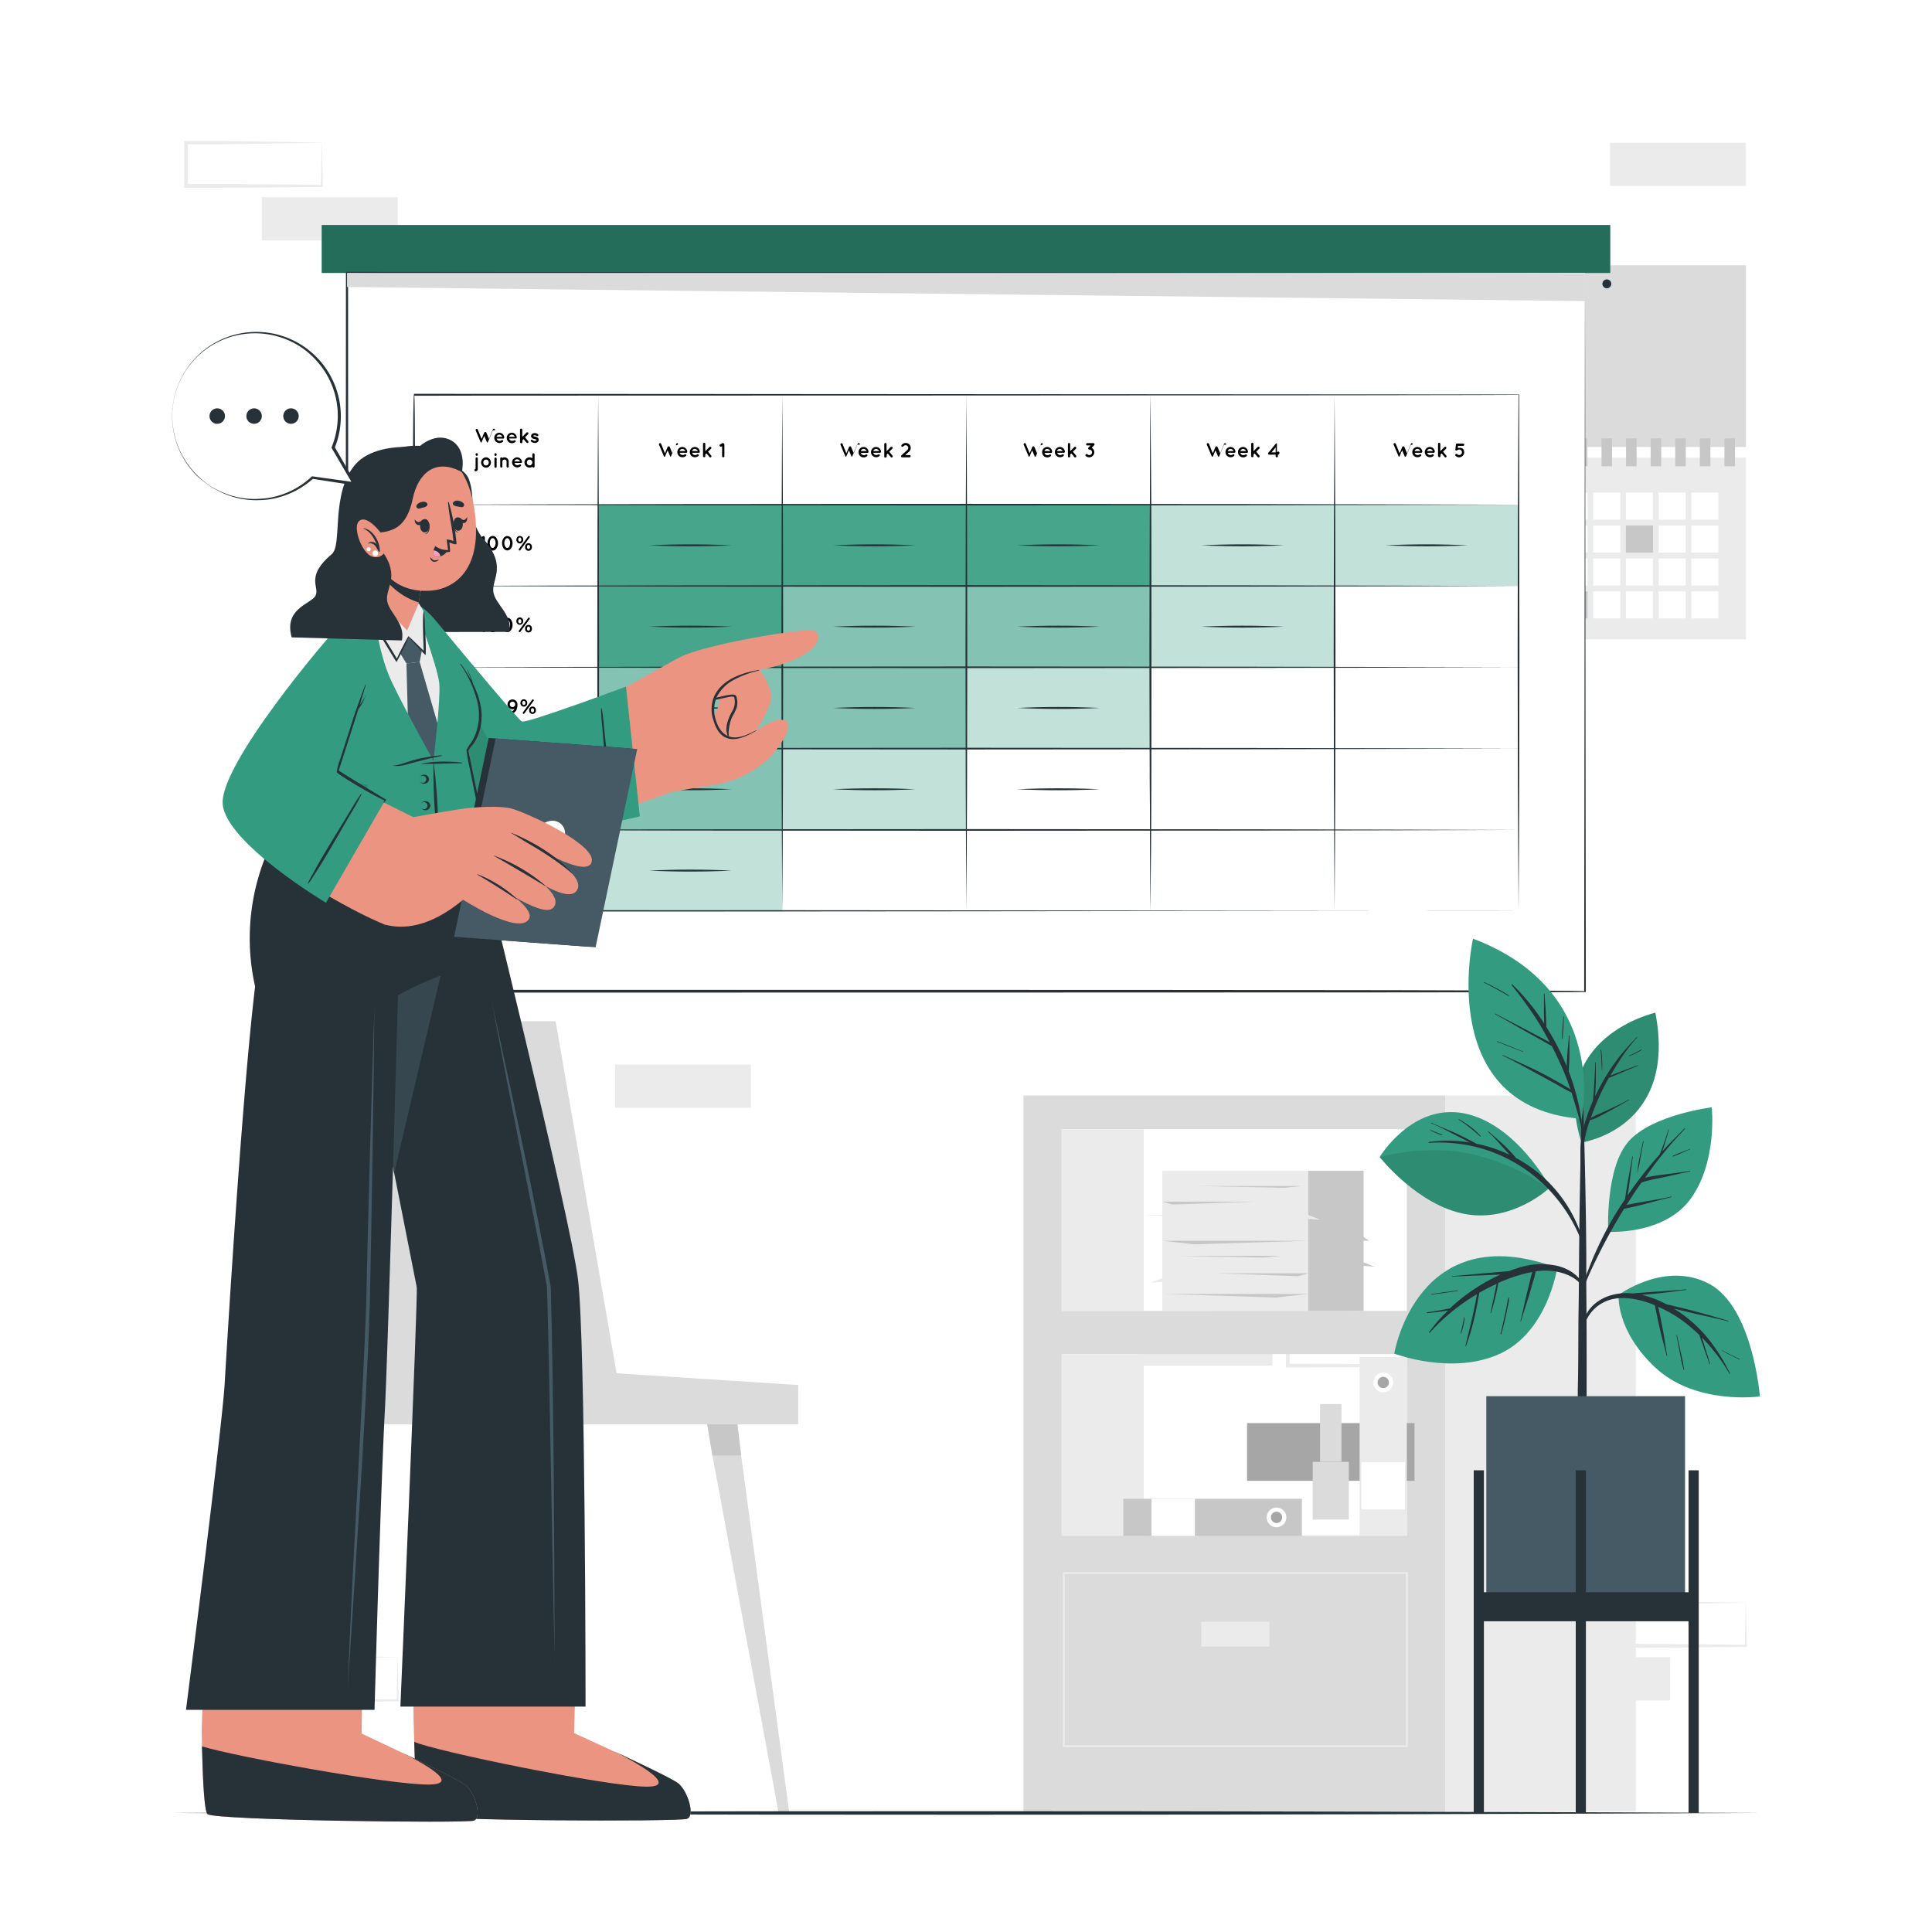 <svg xmlns="http://www.w3.org/2000/svg" xmlns:xlink="http://www.w3.org/1999/xlink" xmlns:svgjs="http://svgjs.com/svgjs" class="animated" id="freepik_stories-cohort-analysis" viewBox="0 0 500 500"><style>svg#freepik_stories-cohort-analysis:not(.animated) .animable {opacity: 0;}svg#freepik_stories-cohort-analysis.animated #freepik--background-complete--inject-255 {animation: 6s Infinite  linear floating;animation-delay: 0s;}            @keyframes floating {                0% {                    opacity: 1;                    transform: translateY(0px);                }                50% {                    transform: translateY(-10px);                }                100% {                    opacity: 1;                    transform: translateY(0px);                }            }        </style><g id="freepik--background-complete--inject-255" class="animable animator-active" style="transform-origin: 249.865px 252.835px;"><rect x="67.77" y="51.04" width="35.16" height="11.19" style="fill: rgb(235, 235, 235); transform-origin: 85.35px 56.635px;" id="elca9drrylf4g" class="animable"></rect><rect x="159.18" y="275.52" width="35.16" height="11.19" style="fill: rgb(235, 235, 235); transform-origin: 176.76px 281.115px;" id="elzieq5e0w7rg" class="animable"></rect><path d="M83.32,36.93c-5.84.1-20.81.35-26.45.42l-8.71,0,.46-.46,0,11.19-.5-.5c5.84,0,20.73.08,26.37.16l8.79.11-.24.23.24-11.19Zm0,0,.23,11.19v.24h-.24c-4.39.06-13.2.16-17.58.19l-17.58.07h-.5v-.5l0-11.19v-.45h.45l8.87,0c5.6.06,20.5.31,26.29.41Z" style="fill: rgb(235, 235, 235); transform-origin: 65.6px 42.55px;" id="elxezjhufnvf" class="animable"></path><path d="M368.46,342.23c-5.84.1-20.81.35-26.45.41l-8.71.05.46-.46,0,11.19-.5-.5c5.84,0,20.73.07,26.37.15l8.79.11-.24.24.24-11.19Zm0,0,.24,11.19v.24h-.24c-4.39.06-13.2.16-17.58.19l-17.58.07h-.5v-.5l.05-11.19v-.46h.45l8.87,0c5.6.06,20.51.31,26.29.41Z" style="fill: rgb(235, 235, 235); transform-origin: 350.75px 347.845px;" id="el8wcgw8q3xdv" class="animable"></path><path d="M348.85,328.12c-5.84.1-20.81.35-26.45.41l-8.71.05.46-.46,0,11.19-.5-.5c5.84,0,20.73.07,26.37.15l8.79.11-.24.24.24-11.19Zm0,0,.23,11.19v.24h-.24c-4.39.06-13.2.16-17.58.19l-17.58.07h-.5v-.5l0-11.19v-.46h.45l8.87,0c5.6.06,20.5.31,26.29.41Z" style="fill: rgb(235, 235, 235); transform-origin: 331.13px 333.735px;" id="elhf5ngqy2u5j" class="animable"></path><rect x="294.15" y="342.23" width="35.16" height="11.19" style="fill: rgb(235, 235, 235); transform-origin: 311.73px 347.825px;" id="elkuwis2xqx2k" class="animable"></rect><rect x="416.68" y="36.93" width="35.16" height="11.19" style="fill: rgb(235, 235, 235); transform-origin: 434.26px 42.525px;" id="el41j64a286go" class="animable"></rect><rect x="397.07" y="428.89" width="35.16" height="11.19" style="fill: rgb(235, 235, 235); transform-origin: 414.65px 434.485px;" id="el3on7lsj9nc" class="animable"></rect><path d="M451.84,414.78c-5.84.1-20.81.35-26.45.42l-8.71,0,.46-.46,0,11.19-.5-.5c5.84,0,20.73.07,26.37.16l8.79.1-.24.24.24-11.19Zm0,0,.24,11.19v.24h-.24c-4.39.06-13.19.16-17.58.19l-17.58.07h-.5V426l.05-11.19v-.46h.45l8.87,0c5.6.06,20.51.31,26.29.41Z" style="fill: rgb(235, 235, 235); transform-origin: 434.13px 420.41px;" id="el91z455962pt" class="animable"></path><path d="M102.93,428.89c-5.84.1-20.81.35-26.45.41l-8.71.05.46-.46,0,11.19-.5-.5c5.84,0,20.73.07,26.37.15l8.79.11-.24.24.24-11.19Zm0,0,.24,11.19v.24h-.24c-4.39.06-13.2.16-17.58.19l-17.58.07h-.5v-.5l0-11.19v-.46h.45l8.87,0c5.6.06,20.5.31,26.29.41Z" style="fill: rgb(235, 235, 235); transform-origin: 85.22px 434.505px;" id="eldcebtcchmof" class="animable"></path><rect x="379.81" y="68.65" width="72.04" height="47.04" style="fill: rgb(219, 219, 219); transform-origin: 415.83px 92.17px;" id="elnu1vdrz2ka" class="animable"></rect><rect x="379.81" y="118.44" width="72.04" height="47.04" style="fill: rgb(235, 235, 235); transform-origin: 415.83px 141.96px;" id="elldpyermaal" class="animable"></rect><rect x="386.93" y="127.48" width="7" height="7" style="fill: rgb(255, 255, 255); transform-origin: 390.43px 130.98px;" id="eloddbsri9u3m" class="animable"></rect><rect x="395.39" y="127.48" width="7" height="7" style="fill: rgb(199, 199, 199); transform-origin: 398.89px 130.98px;" id="el62feb0795wb" class="animable"></rect><rect x="403.86" y="127.48" width="7" height="7" style="fill: rgb(255, 255, 255); transform-origin: 407.36px 130.98px;" id="elnwysj7wdrkk" class="animable"></rect><rect x="412.32" y="127.48" width="7" height="7" style="fill: rgb(255, 255, 255); transform-origin: 415.82px 130.98px;" id="elnh5g0gdy9qd" class="animable"></rect><rect x="420.78" y="127.48" width="7" height="7" style="fill: rgb(255, 255, 255); transform-origin: 424.28px 130.98px;" id="elwjk1a4t3ow" class="animable"></rect><rect x="429.25" y="127.48" width="7" height="7" style="fill: rgb(255, 255, 255); transform-origin: 432.75px 130.98px;" id="eljm2bfkz760l" class="animable"></rect><rect x="437.71" y="127.48" width="7" height="7" style="fill: rgb(255, 255, 255); transform-origin: 441.21px 130.98px;" id="elraxn4aqlyfd" class="animable"></rect><rect x="386.93" y="136.01" width="7" height="7" style="fill: rgb(255, 255, 255); transform-origin: 390.43px 139.51px;" id="elcqq4jq2joh6" class="animable"></rect><rect x="395.39" y="136.01" width="7" height="7" style="fill: rgb(255, 255, 255); transform-origin: 398.89px 139.51px;" id="elk3zcvtf2aae" class="animable"></rect><rect x="403.86" y="136.01" width="7" height="7" style="fill: rgb(255, 255, 255); transform-origin: 407.36px 139.51px;" id="elqai10ia6j69" class="animable"></rect><rect x="412.32" y="136.01" width="7" height="7" style="fill: rgb(255, 255, 255); transform-origin: 415.82px 139.51px;" id="elyoq71x3ely" class="animable"></rect><rect x="420.78" y="136.01" width="7" height="7" style="fill: rgb(199, 199, 199); transform-origin: 424.28px 139.51px;" id="elytsxgtg5v3" class="animable"></rect><rect x="429.25" y="136.01" width="7" height="7" style="fill: rgb(255, 255, 255); transform-origin: 432.75px 139.51px;" id="el781equrv5c5" class="animable"></rect><rect x="437.71" y="136.01" width="7" height="7" style="fill: rgb(255, 255, 255); transform-origin: 441.21px 139.51px;" id="elu2xck2mf78" class="animable"></rect><rect x="386.93" y="144.53" width="7" height="7" style="fill: rgb(255, 255, 255); transform-origin: 390.43px 148.03px;" id="elxvt2g06c1ok" class="animable"></rect><rect x="395.39" y="144.53" width="7" height="7" style="fill: rgb(255, 255, 255); transform-origin: 398.89px 148.03px;" id="el1yda3bjdt48" class="animable"></rect><rect x="403.86" y="144.53" width="7" height="7" style="fill: rgb(255, 255, 255); transform-origin: 407.36px 148.03px;" id="eleh3pmsgmoyr" class="animable"></rect><rect x="412.32" y="144.53" width="7" height="7" style="fill: rgb(255, 255, 255); transform-origin: 415.82px 148.03px;" id="elkf1nu00dgze" class="animable"></rect><rect x="420.78" y="144.53" width="7" height="7" style="fill: rgb(255, 255, 255); transform-origin: 424.28px 148.03px;" id="elvcbixh2me8" class="animable"></rect><rect x="429.25" y="144.53" width="7" height="7" style="fill: rgb(255, 255, 255); transform-origin: 432.75px 148.03px;" id="elzw5p4eyxx8g" class="animable"></rect><rect x="437.71" y="144.53" width="7" height="7" style="fill: rgb(255, 255, 255); transform-origin: 441.21px 148.03px;" id="el41u37x7qtbo" class="animable"></rect><rect x="386.93" y="153.05" width="7" height="7" style="fill: rgb(255, 255, 255); transform-origin: 390.43px 156.55px;" id="elq6aguczmipo" class="animable"></rect><rect x="395.39" y="153.05" width="7" height="7" style="fill: rgb(255, 255, 255); transform-origin: 398.89px 156.55px;" id="el7ivya1v5wy" class="animable"></rect><rect x="403.86" y="153.05" width="7" height="7" style="fill: rgb(199, 199, 199); transform-origin: 407.36px 156.55px;" id="ell9kf2jdwrmp" class="animable"></rect><rect x="412.32" y="153.05" width="7" height="7" style="fill: rgb(255, 255, 255); transform-origin: 415.82px 156.55px;" id="el07k6dnl3t3dt" class="animable"></rect><rect x="420.78" y="153.05" width="7" height="7" style="fill: rgb(255, 255, 255); transform-origin: 424.28px 156.55px;" id="elonegdufblnr" class="animable"></rect><rect x="429.25" y="153.05" width="7" height="7" style="fill: rgb(255, 255, 255); transform-origin: 432.75px 156.55px;" id="el53e1z3dk94x" class="animable"></rect><rect x="437.71" y="153.05" width="7" height="7" style="fill: rgb(255, 255, 255); transform-origin: 441.21px 156.55px;" id="el3002sk7l6p9" class="animable"></rect><rect x="382.63" y="113.45" width="2.73" height="7.23" style="fill: rgb(199, 199, 199); transform-origin: 383.995px 117.065px;" id="elhqim77xx1qr" class="animable"></rect><rect x="388.99" y="113.45" width="2.73" height="7.23" style="fill: rgb(199, 199, 199); transform-origin: 390.355px 117.065px;" id="elxjqa2svmn6d" class="animable"></rect><rect x="395.36" y="113.45" width="2.73" height="7.23" style="fill: rgb(199, 199, 199); transform-origin: 396.725px 117.065px;" id="els2krnnjkmeo" class="animable"></rect><rect x="401.72" y="113.45" width="2.73" height="7.23" style="fill: rgb(199, 199, 199); transform-origin: 403.085px 117.065px;" id="elwf7k3tg23ye" class="animable"></rect><rect x="408.09" y="113.45" width="2.73" height="7.23" style="fill: rgb(199, 199, 199); transform-origin: 409.455px 117.065px;" id="elpjwgk90uczs" class="animable"></rect><rect x="414.46" y="113.45" width="2.73" height="7.23" style="fill: rgb(199, 199, 199); transform-origin: 415.825px 117.065px;" id="elyc6np3jkv49" class="animable"></rect><rect x="420.82" y="113.45" width="2.73" height="7.23" style="fill: rgb(199, 199, 199); transform-origin: 422.185px 117.065px;" id="elvwrx4ipeok" class="animable"></rect><rect x="427.19" y="113.45" width="2.73" height="7.23" style="fill: rgb(199, 199, 199); transform-origin: 428.555px 117.065px;" id="elk6frdhsnv5" class="animable"></rect><rect x="433.55" y="113.45" width="2.73" height="7.23" style="fill: rgb(199, 199, 199); transform-origin: 434.915px 117.065px;" id="ell6dgdns2oy" class="animable"></rect><rect x="439.92" y="113.45" width="2.73" height="7.23" style="fill: rgb(199, 199, 199); transform-origin: 441.285px 117.065px;" id="el6qvnv6ihms4" class="animable"></rect><rect x="446.28" y="113.45" width="2.73" height="7.23" style="fill: rgb(199, 199, 199); transform-origin: 447.645px 117.065px;" id="elzykmywyfqp" class="animable"></rect><path d="M417,73.46a1.15,1.15,0,0,1-2.3,0,1.15,1.15,0,1,1,2.3,0Z" style="fill: rgb(38, 50, 56); transform-origin: 415.85px 73.454px;" id="els4624t6ej0f" class="animable"></path><path d="M264.86,283.52V468.77H374V283.52Zm99.22,113.91H274.77v-47h89.31Zm0-58.19H274.77v-47h89.31Z" style="fill: rgb(219, 219, 219); transform-origin: 319.43px 376.145px;" id="elkzeapydp06" class="animable"></path><rect x="374" y="283.52" width="49.35" height="185.24" style="fill: rgb(235, 235, 235); transform-origin: 398.675px 376.14px;" id="elrwqts3uih2" class="animable"></rect><rect x="274.77" y="292.24" width="21.22" height="47" style="fill: rgb(235, 235, 235); transform-origin: 285.38px 315.74px;" id="el85jws0lxved" class="animable"></rect><path d="M364.34,452.16H275.08V406.85h89.26Zm-88.76-.5h88.26V407.35H275.58Z" style="fill: rgb(235, 235, 235); transform-origin: 319.71px 429.505px;" id="elstpkw2z74gi" class="animable"></path><rect x="310.89" y="419.7" width="17.63" height="6.44" style="fill: rgb(235, 235, 235); transform-origin: 319.705px 422.92px;" id="elqanaeihxknh" class="animable"></rect><rect x="274.77" y="350.44" width="21.22" height="47" style="fill: rgb(235, 235, 235); transform-origin: 285.38px 373.94px;" id="elc95j2m53lqu" class="animable"></rect><g id="eljh6r85rmm6"><rect x="322.74" y="368.3" width="43.33" height="14.93" style="fill: rgb(166, 166, 166); transform-origin: 344.405px 375.765px; transform: rotate(90deg);" class="animable"></rect></g><g id="elnhktp9modu"><rect x="339.73" y="378.33" width="9.35" height="14.93" style="fill: rgb(219, 219, 219); transform-origin: 344.405px 385.795px; transform: rotate(90deg);" class="animable"></rect></g><g id="eltq68kcpba8"><rect x="341.63" y="363.36" width="5.55" height="14.93" style="fill: rgb(219, 219, 219); transform-origin: 344.405px 370.825px; transform: rotate(90deg);" class="animable"></rect></g><rect x="300.81" y="302.98" width="37.74" height="36.26" style="fill: rgb(235, 235, 235); transform-origin: 319.68px 321.11px;" id="elixhvvpbpxz" class="animable"></rect><rect x="338.55" y="302.98" width="14.34" height="36.26" style="fill: rgb(199, 199, 199); transform-origin: 345.72px 321.11px;" id="el9fdg38fowek" class="animable"></rect><polygon points="300.81 321.11 338.55 321.11 309.08 322.04 300.81 321.11" style="fill: rgb(199, 199, 199); transform-origin: 319.68px 321.575px;" id="ellm5fx19f1fg" class="animable"></polygon><polygon points="338.55 334.86 300.81 334.86 330.28 335.8 338.55 334.86" style="fill: rgb(199, 199, 199); transform-origin: 319.68px 335.33px;" id="el33ytmiukjl2" class="animable"></polygon><polygon points="300.81 310.98 324.71 310.98 303.47 311.74 300.81 310.98" style="fill: rgb(199, 199, 199); transform-origin: 312.76px 311.36px;" id="elcnkbh8mq2fo" class="animable"></polygon><polygon points="338.55 329.52 314.64 329.52 335.89 330.29 338.55 329.52" style="fill: rgb(199, 199, 199); transform-origin: 326.595px 329.905px;" id="elnw2kdbwmgxr" class="animable"></polygon><polygon points="309.86 306.94 336.82 306.94 332.33 307.4 309.86 306.94" style="fill: rgb(199, 199, 199); transform-origin: 323.34px 307.17px;" id="el51x632exzcu" class="animable"></polygon><polygon points="304.48 325 331.44 325 326.95 325.46 304.48 325" style="fill: rgb(199, 199, 199); transform-origin: 317.96px 325.23px;" id="elg3etqizdb9r" class="animable"></polygon><polygon points="321.06 314.43 338.55 314.43 341.67 315.65 321.06 314.43" style="fill: rgb(235, 235, 235); transform-origin: 331.365px 315.04px;" id="el5rpmpno49f6" class="animable"></polygon><polygon points="295.99 314.43 313.48 314.43 316.61 315.65 295.99 314.43" style="fill: rgb(235, 235, 235); transform-origin: 306.3px 315.04px;" id="elocvcc7gjc3b" class="animable"></polygon><polygon points="318.43 330.73 300.95 330.73 297.82 331.94 318.43 330.73" style="fill: rgb(235, 235, 235); transform-origin: 308.125px 331.335px;" id="eldt7vz8smvqb" class="animable"></polygon><polygon points="338.55 326.59 352.59 326.59 355.72 327.81 338.55 326.59" style="fill: rgb(199, 199, 199); transform-origin: 347.135px 327.2px;" id="eluwkrp964ezb" class="animable"></polygon><polygon points="343.45 321.11 354.34 321.11 352.89 320.12 343.45 321.11" style="fill: rgb(199, 199, 199); transform-origin: 348.895px 320.615px;" id="el4ypqcpyesh" class="animable"></polygon><rect x="351.87" y="351.21" width="12.22" height="46.22" style="fill: rgb(235, 235, 235); transform-origin: 357.98px 374.32px;" id="el8uknmfuij4t" class="animable"></rect><path d="M358,360.33a2.55,2.55,0,1,1,2.54-2.55A2.55,2.55,0,0,1,358,360.33Z" style="fill: rgb(255, 255, 255); transform-origin: 357.99px 357.78px;" id="el8in291m3uql" class="animable"></path><path d="M358,359.24a1.46,1.46,0,1,1,1.45-1.46A1.46,1.46,0,0,1,358,359.24Z" style="fill: rgb(166, 166, 166); transform-origin: 357.99px 357.78px;" id="el24mu11iezfk" class="animable"></path><g id="el4qr1elxbmb8"><rect x="352.35" y="378.42" width="11.25" height="12.22" style="fill: rgb(255, 255, 255); transform-origin: 357.975px 384.53px; transform: rotate(90deg);" class="animable"></rect></g><rect x="290.71" y="387.89" width="46.22" height="9.61" style="fill: rgb(199, 199, 199); transform-origin: 313.82px 392.695px;" id="el2mfhvmv4hq" class="animable"></rect><path d="M327.82,392.69a2.54,2.54,0,1,1,2.54,2.55A2.54,2.54,0,0,1,327.82,392.69Z" style="fill: rgb(255, 255, 255); transform-origin: 330.36px 392.7px;" id="el6jjdikr69td" class="animable"></path><path d="M328.91,392.69a1.46,1.46,0,1,1,1.45,1.46A1.45,1.45,0,0,1,328.91,392.69Z" style="fill: rgb(166, 166, 166); transform-origin: 330.37px 392.69px;" id="elmj1kuiqar8l" class="animable"></path><g id="el4vnconsx6vc"><rect x="297.99" y="387.89" width="11.25" height="9.61" style="fill: rgb(255, 255, 255); transform-origin: 303.615px 392.695px; transform: rotate(180deg);" class="animable"></rect></g><polygon points="181.85 361.5 184.38 376.67 201.51 469.19 204.27 469.19 191.81 376.67 189.97 361.5 181.85 361.5" style="fill: rgb(219, 219, 219); transform-origin: 193.06px 415.345px;" id="elqmouztol8re" class="animable"></polygon><polygon points="189.97 361.5 181.85 361.5 184.38 376.67 191.81 376.67 189.97 361.5" style="fill: rgb(199, 199, 199); transform-origin: 186.83px 369.085px;" id="eljudh8i27mmp" class="animable"></polygon><polygon points="128.04 469.19 130.81 469.19 147.94 376.67 150.47 361.5 142.34 361.5 140.5 376.67 128.04 469.19" style="fill: rgb(219, 219, 219); transform-origin: 139.255px 415.345px;" id="elgaagneyjnlr" class="animable"></polygon><polygon points="142.34 361.5 140.5 376.67 147.94 376.67 150.47 361.5 142.34 361.5" style="fill: rgb(199, 199, 199); transform-origin: 145.485px 369.085px;" id="el5qtvwa6jp67" class="animable"></polygon><polygon points="76.66 469.19 79.42 469.19 96.55 376.67 99.08 361.5 90.95 361.5 89.11 376.67 76.66 469.19" style="fill: rgb(219, 219, 219); transform-origin: 87.87px 415.345px;" id="elcxk7xbbw9kf" class="animable"></polygon><polygon points="89.11 376.67 96.55 376.67 99.08 361.5 90.95 361.5 89.11 376.67" style="fill: rgb(199, 199, 199); transform-origin: 94.095px 369.085px;" id="el0g15bl0wgub" class="animable"></polygon><polygon points="81.03 368.63 206.58 368.63 206.58 358.45 159.58 355.4 143.79 264.29 85.82 264.29 81.03 368.63" style="fill: rgb(219, 219, 219); transform-origin: 143.805px 316.46px;" id="elxa053i6drr" class="animable"></polygon><polygon points="81.03 368.63 87.88 368.63 92.34 264.29 85.82 264.29 81.03 368.63" style="fill: rgb(199, 199, 199); transform-origin: 86.685px 316.46px;" id="eleodr21yd7z8" class="animable"></polygon></g><g id="freepik--Floor--inject-255" class="animable" style="transform-origin: 250px 469.19px;"><path d="M455.46,469.19c-131.63.61-279.29.62-410.92,0,131.63-.62,279.29-.61,410.92,0Z" style="fill: rgb(38, 50, 56); transform-origin: 250px 469.19px;" id="elfa3phdjhq3" class="animable"></path></g><g id="freepik--Board--inject-255" class="animable" style="transform-origin: 249.995px 157.565px;"><rect x="83.26" y="58.23" width="333.47" height="12.41" style="fill: rgb(51, 155, 128); transform-origin: 249.995px 64.435px;" id="el8gipyx326d6" class="animable"></rect><g id="el3hf5zkvj3rq"><rect x="83.26" y="58.23" width="333.47" height="12.41" style="opacity: 0.3; transform-origin: 249.995px 64.435px;" class="animable"></rect></g><rect x="89.81" y="70.64" width="320.39" height="185.89" style="fill: rgb(255, 255, 255); transform-origin: 250.005px 163.585px;" id="elysapomygqj" class="animable"></rect><path d="M410.19,70.64c.05.19.19,185.92.22,186.1s-320.54.11-320.6.16h-.38v-.37c0-.28.1-185.91.1-186.17l320.66.28Zm0,0c0-.12-321.5.69-320.11,0l.1,185.89-.37-.38c0,.11,321.28-.17,320.17.38l.21-185.89Z" style="fill: rgb(38, 50, 56); transform-origin: 249.92px 163.63px;" id="ell4p082gk4cn" class="animable"></path><polygon points="410.19 70.64 410.19 77.92 89.81 74.28 89.81 70.64 410.19 70.64" style="fill: rgb(219, 219, 219); transform-origin: 250px 74.28px;" id="elba17ckc6f8r" class="animable"></polygon><g id="el8zg7lajm0hq"><rect x="154.81" y="130.61" width="47.65" height="21.05" style="fill: rgb(51, 155, 128); opacity: 0.9; transform-origin: 178.635px 141.135px;" class="animable"></rect></g><g id="elc3mw85s7yaj"><rect x="202.46" y="130.61" width="47.65" height="21.05" style="fill: rgb(51, 155, 128); opacity: 0.9; transform-origin: 226.285px 141.135px;" class="animable"></rect></g><g id="elwzjkkhesow"><rect x="250.1" y="130.61" width="47.65" height="21.05" style="fill: rgb(51, 155, 128); opacity: 0.9; transform-origin: 273.925px 141.135px;" class="animable"></rect></g><g id="elfniyvzup3pg"><rect x="297.75" y="130.61" width="47.65" height="21.05" style="fill: rgb(51, 155, 128); opacity: 0.3; transform-origin: 321.575px 141.135px;" class="animable"></rect></g><g id="eld3desdagauk"><rect x="154.81" y="151.65" width="47.65" height="21.05" style="fill: rgb(51, 155, 128); opacity: 0.9; transform-origin: 178.635px 162.175px;" class="animable"></rect></g><g id="ely01n6av2u4"><rect x="202.46" y="151.65" width="47.65" height="21.05" style="fill: rgb(51, 155, 128); opacity: 0.6; transform-origin: 226.285px 162.175px;" class="animable"></rect></g><g id="elk8jmd1shb"><rect x="250.1" y="151.65" width="47.65" height="21.05" style="fill: rgb(51, 155, 128); opacity: 0.6; transform-origin: 273.925px 162.175px;" class="animable"></rect></g><g id="elx4hf05nm81d"><rect x="297.75" y="151.65" width="47.65" height="21.05" style="fill: rgb(51, 155, 128); opacity: 0.3; transform-origin: 321.575px 162.175px;" class="animable"></rect></g><g id="elz29h7ipz5a"><rect x="154.81" y="172.7" width="47.65" height="21.05" style="fill: rgb(51, 155, 128); opacity: 0.6; transform-origin: 178.635px 183.225px;" class="animable"></rect></g><g id="el7z2kgbpjs3k"><rect x="202.46" y="172.7" width="47.65" height="21.05" style="fill: rgb(51, 155, 128); opacity: 0.6; transform-origin: 226.285px 183.225px;" class="animable"></rect></g><g id="el32aedm29fqe"><rect x="250.1" y="172.7" width="47.65" height="21.05" style="fill: rgb(51, 155, 128); opacity: 0.3; transform-origin: 273.925px 183.225px;" class="animable"></rect></g><g id="elrq3oxpkonf"><rect x="154.81" y="193.74" width="47.65" height="21.05" style="fill: rgb(51, 155, 128); opacity: 0.6; transform-origin: 178.635px 204.265px;" class="animable"></rect></g><g id="elgx3h9kcubnj"><rect x="202.46" y="193.74" width="47.65" height="21.05" style="fill: rgb(51, 155, 128); opacity: 0.3; transform-origin: 226.285px 204.265px;" class="animable"></rect></g><g id="el1swx0xnim3j"><rect x="154.81" y="214.79" width="47.65" height="21.05" style="fill: rgb(51, 155, 128); opacity: 0.3; transform-origin: 178.635px 225.315px;" class="animable"></rect></g><g id="el27bfmxln4qo"><rect x="345.39" y="130.61" width="47.65" height="21.05" style="fill: rgb(51, 155, 128); opacity: 0.3; transform-origin: 369.215px 141.135px;" class="animable"></rect></g><path d="M393,235.72c-.05-.12-286.32.45-286,0,.24-.26-.56-134.07.16-133.8,0,0,285.94.19,286,.17S393,235.65,393,235.72Zm0,0L393,102.17c.46.23-285.88.17-285.79.25.46-1.59.1,133.65.16,133.3-1.07-.44,286,.12,285.71,0Z" style="fill: rgb(38, 50, 56); transform-origin: 250.011px 168.908px;" id="eldjmfnekj9t" class="animable"></path><path d="M107,130.61c89.64-.29,196.45-.29,286.08,0-89.64.28-196.45.28-286.08,0Z" style="fill: rgb(38, 50, 56); transform-origin: 250.04px 130.606px;" id="elg1el16leenf" class="animable"></path><path d="M107,151.65c89.64-.29,196.45-.29,286.08,0-89.64.29-196.45.29-286.08,0Z" style="fill: rgb(38, 50, 56); transform-origin: 250.04px 151.65px;" id="el7aje6pofn2e" class="animable"></path><path d="M107,172.7c89.64-.29,196.45-.29,286.08,0-89.64.29-196.45.28-286.08,0Z" style="fill: rgb(38, 50, 56); transform-origin: 250.04px 172.698px;" id="el3mmq0kxy2v2" class="animable"></path><path d="M107,193.74c89.64-.29,196.45-.29,286.08,0-89.64.29-196.45.29-286.08,0Z" style="fill: rgb(38, 50, 56); transform-origin: 250.04px 193.74px;" id="eld2fhc0qvloe" class="animable"></path><path d="M107,214.79c89.64-.29,196.45-.29,286.08,0-89.64.29-196.45.28-286.08,0Z" style="fill: rgb(38, 50, 56); transform-origin: 250.04px 214.788px;" id="elgfu95cuidye" class="animable"></path><path d="M154.81,102.17c.31,42.78.31,90.77,0,133.55-.31-42.78-.31-90.77,0-133.55Z" style="fill: rgb(38, 50, 56); transform-origin: 154.81px 168.945px;" id="elkiwetemr3k8" class="animable"></path><path d="M202.46,102.17c.3,42.78.3,90.77,0,133.55-.31-42.78-.31-90.77,0-133.55Z" style="fill: rgb(38, 50, 56); transform-origin: 202.456px 168.945px;" id="elx8tb0vqdows" class="animable"></path><path d="M250.1,102.17c.31,42.78.31,90.77,0,133.55-.31-42.78-.3-90.77,0-133.55Z" style="fill: rgb(38, 50, 56); transform-origin: 250.102px 168.945px;" id="el47yieehr7eo" class="animable"></path><path d="M297.75,102.17c.3,42.78.31,90.77,0,133.55-.31-42.78-.31-90.77,0-133.55Z" style="fill: rgb(38, 50, 56); transform-origin: 297.748px 168.945px;" id="elchmacrali8l" class="animable"></path><path d="M345.39,102.17c.31,42.78.31,90.77,0,133.55-.31-42.78-.3-90.77,0-133.55Z" style="fill: rgb(38, 50, 56); transform-origin: 345.392px 168.945px;" id="elqvfewugb12s" class="animable"></path><path d="M393,102.17c.3,42.78.31,90.77,0,133.55-.31-42.78-.31-90.77,0-133.55Z" style="fill: rgb(38, 50, 56); transform-origin: 392.998px 168.945px;" id="eltrldmbmgism" class="animable"></path><path d="M297.75,102.17c.3,42.78.31,90.77,0,133.55-.31-42.78-.31-90.77,0-133.55Z" style="fill: rgb(38, 50, 56); transform-origin: 297.748px 168.945px;" id="el4ibhxd1s87m" class="animable"></path><path d="M174.91,115.08l-1.3,3.1a.08.08,0,0,1,0,0h0l0,0h0l0,0h0l0,0h0l0,0h-.13l0,0h0l0,0h0l0,0s0,0,0,0l0,0h0a.08.08,0,0,1,0,0l-.7-1.65-.69,1.65,0,0h0l0,0a0,0,0,0,1,0,0l0,0h0l0,0h0a.06.06,0,0,0-.05,0h-.13l0,0h0l-.05,0h0l0,0h0s0,0,0,0h0s0,0,0,0l-1.31-3.1a.28.28,0,0,1,.16-.37.28.28,0,0,1,.38.15l1,2.46.68-1.63a.29.29,0,0,1,.28-.18.31.31,0,0,1,.28.18l.68,1.63,1-2.46a.28.28,0,0,1,.38-.15A.27.27,0,0,1,174.91,115.08Z" id="elpnuxevtg3v8" class="animable" style="transform-origin: 172.991px 116.432px;"></path><path d="M175.29,117a1.3,1.3,0,0,1,1.29-1.32,1.27,1.27,0,0,1,1.28,1.23v0a.07.07,0,0,1,0,.05.24.24,0,0,1-.27.21h-1.69a.82.82,0,0,0,.18.36.87.87,0,0,0,1.06.1.31.31,0,0,1,.4,0,.25.25,0,0,1,0,.35,1.33,1.33,0,0,1-.95.35A1.3,1.3,0,0,1,175.29,117Zm.57-.26h1.51a.89.89,0,0,0-.79-.56A.76.76,0,0,0,175.86,116.77Z" id="elgicjqbec3fk" class="animable" style="transform-origin: 176.577px 117.005px;"></path><path d="M178.52,117a1.31,1.31,0,0,1,1.3-1.32,1.27,1.27,0,0,1,1.28,1.23v0a.07.07,0,0,1,0,.05.25.25,0,0,1-.27.21h-1.69a.65.65,0,0,0,.18.36.81.81,0,0,0,.51.23.84.84,0,0,0,.55-.13.31.31,0,0,1,.4,0,.25.25,0,0,1,0,.35,1.35,1.35,0,0,1-1,.35A1.32,1.32,0,0,1,178.52,117Zm.58-.26h1.5a.86.86,0,0,0-.78-.56A.75.75,0,0,0,179.1,116.77Z" id="ell913qdk0i1" class="animable" style="transform-origin: 179.812px 117.006px;"></path><path d="M181.94,118.07v-3.13a.3.3,0,1,1,.59,0v1.83l1.09-1.09a.3.3,0,0,1,.42.42l-.8.8.82,1a.3.3,0,0,1-.23.48.27.27,0,0,1-.22-.11l-.78-.94-.3.29v.47a.3.3,0,0,1-.59,0Z" id="elntu6zhncpt" class="animable" style="transform-origin: 183.028px 116.483px;"></path><path d="M187.47,114.94v3.13a.3.3,0,0,1-.3.29.29.29,0,0,1-.29-.29v-2.61l-.21.12a.28.28,0,0,1-.15,0,.27.27,0,0,1-.25-.15.28.28,0,0,1,.1-.4l.65-.38h0l0,0h.15s0,0,0,0h0l0,0,0,0h0l0,0s0,0,0,0l0,0h0a0,0,0,0,1,0,0,0,0,0,0,1,0,0,0,0,0,0,0,0,0s0,0,0,0Z" id="elj03fwn591uc" class="animable" style="transform-origin: 186.847px 116.505px;"></path><path d="M125.48,139v3.13a.3.3,0,0,1-.29.3.29.29,0,0,1-.3-.3v-2.61l-.21.12a.23.23,0,0,1-.15.05.31.31,0,0,1-.25-.15.28.28,0,0,1,.1-.4l.65-.39s0,0,0,0l0,0h.22l0,0h0l0,0,0,0v0l0,0h0v0s0,0,0,0,0,0,0,0v0a0,0,0,0,0,0,0Z" id="elvbxmx6gu35a" class="animable" style="transform-origin: 124.857px 140.59px;"></path><path d="M126.16,140.59a2.26,2.26,0,0,1,.36-1.27,1.12,1.12,0,0,1,2,0,2.26,2.26,0,0,1,.36,1.27,2.28,2.28,0,0,1-.36,1.27,1.12,1.12,0,0,1-2,0A2.28,2.28,0,0,1,126.16,140.59Zm2.1,0a1.78,1.78,0,0,0-.26-1,.6.6,0,0,0-.49-.32.63.63,0,0,0-.51.32,1.91,1.91,0,0,0,0,1.89.65.65,0,0,0,.51.33.62.62,0,0,0,.49-.33A1.77,1.77,0,0,0,128.26,140.59Z" id="elr0nrhgm08ej" class="animable" style="transform-origin: 127.52px 140.59px;"></path><path d="M129.93,140.59a2.34,2.34,0,0,1,.36-1.27,1.21,1.21,0,0,1,1-.59,1.19,1.19,0,0,1,1,.59,2.26,2.26,0,0,1,.36,1.27,2.28,2.28,0,0,1-.36,1.27,1.22,1.22,0,0,1-1,.59,1.23,1.23,0,0,1-1-.59A2.37,2.37,0,0,1,129.93,140.59Zm2.1,0a1.78,1.78,0,0,0-.26-1,.6.6,0,0,0-.49-.32.63.63,0,0,0-.5.32,1.85,1.85,0,0,0,0,1.89.65.65,0,0,0,.5.33.62.62,0,0,0,.49-.33A1.77,1.77,0,0,0,132,140.59Z" id="elegdxrb367wk" class="animable" style="transform-origin: 131.29px 140.59px;"></path><path d="M133.65,139.65h0a.9.9,0,0,1,.88-.95.88.88,0,0,1,.87.94h0a.9.9,0,0,1-.88,1A.89.89,0,0,1,133.65,139.65Zm1.28,0h0c0-.3-.17-.54-.41-.54s-.4.24-.4.53h0c0,.3.17.54.41.54S134.93,139.93,134.93,139.65Zm-.67,2.48,2.44-3.33a.2.2,0,0,1,.18-.1.21.21,0,0,1,.21.21.33.33,0,0,1,0,.14l-2.44,3.33a.22.22,0,0,1-.19.09.2.2,0,0,1-.2-.2A.26.26,0,0,1,134.26,142.13Zm1.64-.58h0a.88.88,0,1,1,1.75,0h0a.9.9,0,0,1-.88,1A.89.89,0,0,1,135.9,141.55Zm1.28,0h0c0-.3-.17-.54-.41-.54s-.4.24-.4.53h0c0,.3.17.54.41.54S137.18,141.84,137.18,141.55Z" id="el6cg4frl4fip" class="animable" style="transform-origin: 135.65px 140.625px;"></path><path d="M125.48,160.16v3.13a.29.29,0,0,1-.29.29.29.29,0,0,1-.3-.29v-2.61l-.21.12a.28.28,0,0,1-.15,0,.29.29,0,0,1-.25-.15.27.27,0,0,1,.1-.39l.65-.39h0l0,0h.25l0,0h0l0,0v0l0,0h0s0,0,0,0a0,0,0,0,0,0,0v0s0,0,0,0Z" id="el0lewkapz90ii" class="animable" style="transform-origin: 124.857px 161.725px;"></path><path d="M126.16,161.72a2.23,2.23,0,0,1,.36-1.26,1.12,1.12,0,0,1,2,0,2.23,2.23,0,0,1,.36,1.26,2.26,2.26,0,0,1-.36,1.27,1.12,1.12,0,0,1-2,0A2.26,2.26,0,0,1,126.16,161.72Zm2.1,0a1.74,1.74,0,0,0-.26-.94.6.6,0,0,0-.49-.32.63.63,0,0,0-.51.32,1.74,1.74,0,0,0-.25.94,1.72,1.72,0,0,0,.25.94.65.65,0,0,0,.51.33.62.62,0,0,0,.49-.33A1.72,1.72,0,0,0,128.26,161.72Z" id="elgd5bnakksps" class="animable" style="transform-origin: 127.52px 161.725px;"></path><path d="M129.93,161.72a2.31,2.31,0,0,1,.36-1.26,1.21,1.21,0,0,1,1-.59,1.19,1.19,0,0,1,1,.59,2.23,2.23,0,0,1,.36,1.26,2.26,2.26,0,0,1-.36,1.27,1.19,1.19,0,0,1-1,.59,1.21,1.21,0,0,1-1-.59A2.34,2.34,0,0,1,129.93,161.72Zm2.1,0a1.74,1.74,0,0,0-.26-.94.6.6,0,0,0-.49-.32.63.63,0,0,0-.5.32,1.74,1.74,0,0,0-.26.94,1.72,1.72,0,0,0,.26.94.65.65,0,0,0,.5.33.62.62,0,0,0,.49-.33A1.72,1.72,0,0,0,132,161.72Z" id="el7egpr2u5law" class="animable" style="transform-origin: 131.29px 161.725px;"></path><path d="M133.65,160.78h0a.9.9,0,0,1,.88-1,.88.88,0,0,1,.87.94h0a.88.88,0,1,1-1.75,0Zm1.28,0h0c0-.29-.17-.54-.41-.54s-.4.25-.4.53h0c0,.31.17.54.41.54S134.93,161.07,134.93,160.78Zm-.67,2.48,2.44-3.33a.21.21,0,0,1,.18-.09.21.21,0,0,1,.21.21.25.25,0,0,1,0,.13l-2.44,3.33a.21.21,0,0,1-.19.1.2.2,0,0,1-.2-.21A.33.33,0,0,1,134.26,163.26Zm1.64-.57v0a.88.88,0,1,1,1.75,0h0a.9.9,0,0,1-.88,1A.88.88,0,0,1,135.9,162.69Zm1.28,0v0c0-.29-.17-.54-.41-.54s-.4.25-.4.53h0c0,.31.17.55.41.55S137.18,163,137.18,162.69Z" id="el9vvheaprjzq" class="animable" style="transform-origin: 135.65px 161.735px;"></path><path d="M123.34,182.29a1.29,1.29,0,0,1,2.57-.14h0c0,.11,0,.21,0,.31a3,3,0,0,1-.19,1.09,1.83,1.83,0,0,1-.68.9,1.49,1.49,0,0,1-.8.25.3.3,0,0,1-.31-.28.32.32,0,0,1,.29-.31,1,1,0,0,0,.5-.14,1.27,1.27,0,0,0,.34-.38l.06-.13a1.22,1.22,0,0,1-.51.1A1.28,1.28,0,0,1,123.34,182.29Zm.59,0a.7.7,0,1,0,1.4,0,.7.7,0,0,0-1.4,0Z" id="elm6xh7eap9q" class="animable" style="transform-origin: 124.625px 182.86px;"></path><path d="M126.76,182.29a1.29,1.29,0,0,1,2.57-.14h0c0,.11,0,.21,0,.31a3.2,3.2,0,0,1-.18,1.09,1.85,1.85,0,0,1-.69.9,1.49,1.49,0,0,1-.8.25.28.28,0,0,1-.3-.28.31.31,0,0,1,.28-.31,1,1,0,0,0,.5-.14,1,1,0,0,0,.34-.38l.07-.13a1.25,1.25,0,0,1-.51.1A1.28,1.28,0,0,1,126.76,182.29Zm.59,0a.7.7,0,1,0,1.39,0,.7.7,0,1,0-1.39,0Z" id="ell4clvwhvl9" class="animable" style="transform-origin: 128.045px 182.86px;"></path><path d="M130.59,184a.4.4,0,1,1-.39.39A.4.4,0,0,1,130.59,184Z" id="el12jscx45voti" class="animable" style="transform-origin: 130.6px 184.4px;"></path><path d="M131.34,182.29a1.29,1.29,0,0,1,2.57-.14h0c0,.11,0,.21,0,.31a3.2,3.2,0,0,1-.18,1.09,1.85,1.85,0,0,1-.69.9,1.48,1.48,0,0,1-.79.25.29.29,0,0,1-.31-.28.31.31,0,0,1,.29-.31.91.91,0,0,0,.49-.14,1,1,0,0,0,.34-.38.83.83,0,0,0,.07-.13,1.25,1.25,0,0,1-.51.1A1.28,1.28,0,0,1,131.34,182.29Zm.59,0a.7.7,0,0,0,.7.7.7.7,0,1,0-.7-.7Z" id="el4r3qn870pjl" class="animable" style="transform-origin: 132.625px 182.86px;"></path><path d="M134.69,181.92h0a.9.9,0,0,1,.88-.95.88.88,0,0,1,.87.94h0a.88.88,0,1,1-1.75,0Zm1.28,0h0c0-.3-.17-.54-.41-.54s-.4.24-.4.53h0c0,.3.17.54.41.54S136,182.21,136,181.92Zm-.67,2.48,2.44-3.33a.21.21,0,0,1,.18-.09.2.2,0,0,1,.21.2.22.22,0,0,1,0,.14l-2.43,3.33a.24.24,0,0,1-.19.1.21.21,0,0,1-.21-.21A.34.34,0,0,1,135.3,184.4Zm1.64-.58h0a.88.88,0,1,1,1.75,0h0a.9.9,0,0,1-.88.95A.89.89,0,0,1,136.94,183.82Zm1.28,0h0c0-.3-.17-.54-.41-.54s-.4.24-.4.53h0c0,.3.17.54.41.54S138.22,184.11,138.22,183.82Z" id="el3lkcfssub02" class="animable" style="transform-origin: 136.69px 182.87px;"></path><path d="M125.48,202.43v3.13a.3.3,0,0,1-.29.3.29.29,0,0,1-.3-.3V203l-.21.12a.23.23,0,0,1-.15.05.31.31,0,0,1-.25-.15.28.28,0,0,1,.1-.4l.65-.39s0,0,0,0l0,0h.22l0,0h0l0,0,0,0v0l0,0h0s0,0,0,0v0s0,0,0,0v0a0,0,0,0,0,0,0Z" id="eltatb8e5xqp" class="animable" style="transform-origin: 124.857px 204.045px;"></path><path d="M126.16,204a2.26,2.26,0,0,1,.36-1.27,1.12,1.12,0,0,1,2,0,2.26,2.26,0,0,1,.36,1.27,2.28,2.28,0,0,1-.36,1.27,1.12,1.12,0,0,1-2,0A2.28,2.28,0,0,1,126.16,204Zm2.1,0a1.78,1.78,0,0,0-.26-.95.6.6,0,0,0-.49-.32.63.63,0,0,0-.51.32,1.91,1.91,0,0,0,0,1.89.65.65,0,0,0,.51.33.62.62,0,0,0,.49-.33A1.77,1.77,0,0,0,128.26,204Z" id="elgwvsyldonao" class="animable" style="transform-origin: 127.52px 204px;"></path><path d="M129.93,204a2.34,2.34,0,0,1,.36-1.27,1.21,1.21,0,0,1,1-.59,1.19,1.19,0,0,1,1,.59,2.26,2.26,0,0,1,.36,1.27,2.28,2.28,0,0,1-.36,1.27,1.22,1.22,0,0,1-1,.59,1.23,1.23,0,0,1-1-.59A2.37,2.37,0,0,1,129.93,204Zm2.1,0a1.78,1.78,0,0,0-.26-.95.6.6,0,0,0-.49-.32.63.63,0,0,0-.5.32,1.85,1.85,0,0,0,0,1.89.65.65,0,0,0,.5.33.62.62,0,0,0,.49-.33A1.77,1.77,0,0,0,132,204Z" id="elkr09ro6ryv" class="animable" style="transform-origin: 131.29px 204px;"></path><path d="M133.65,203.06h0a.9.9,0,0,1,.88-1,.88.88,0,0,1,.87.94h0a.9.9,0,0,1-.88.95A.89.89,0,0,1,133.65,203.06Zm1.28,0h0c0-.3-.17-.54-.41-.54s-.4.24-.4.53h0c0,.3.17.54.41.54S134.93,203.34,134.93,203.06Zm-.67,2.48,2.44-3.33a.2.2,0,0,1,.18-.1.21.21,0,0,1,.21.21.33.33,0,0,1,0,.14l-2.44,3.33a.22.22,0,0,1-.19.09.2.2,0,0,1-.2-.2A.26.26,0,0,1,134.26,205.54Zm1.64-.58h0a.88.88,0,1,1,1.75,0h0a.9.9,0,0,1-.88,1A.89.89,0,0,1,135.9,205Zm1.28,0h0c0-.3-.17-.54-.41-.54s-.4.24-.4.53h0c0,.3.17.54.41.54S137.18,205.25,137.18,205Z" id="elwns3h2w3gw" class="animable" style="transform-origin: 135.65px 204.01px;"></path><path d="M125.63,224.56a1.29,1.29,0,0,1,2.57-.13h0c0,.1,0,.2,0,.3a3,3,0,0,1-.19,1.09,1.9,1.9,0,0,1-.68.91,1.49,1.49,0,0,1-.8.25.3.3,0,0,1,0-.59,1.09,1.09,0,0,0,.5-.15,1.11,1.11,0,0,0,.34-.37l.06-.14a1.19,1.19,0,0,1-.51.11A1.29,1.29,0,0,1,125.63,224.56Zm.59,0a.7.7,0,1,0,1.4,0,.7.7,0,0,0-1.4,0Z" id="el1pn8lp2l7ol" class="animable" style="transform-origin: 126.915px 225.139px;"></path><path d="M129.05,224.56a1.29,1.29,0,0,1,2.57-.13h0c0,.1,0,.2,0,.3a3.16,3.16,0,0,1-.18,1.09,1.92,1.92,0,0,1-.69.91,1.48,1.48,0,0,1-.79.25.3.3,0,0,1,0-.59,1,1,0,0,0,.84-.52s.05-.09.07-.14a1.26,1.26,0,0,1-.51.11A1.29,1.29,0,0,1,129.05,224.56Zm.59,0a.7.7,0,1,0,1.39,0,.7.7,0,0,0-1.39,0Z" id="eleq2q4x9ao9e" class="animable" style="transform-origin: 130.335px 225.139px;"></path><path d="M132.4,224.19h0a.9.9,0,0,1,.88-1,.88.88,0,0,1,.87.94h0a.88.88,0,1,1-1.75,0Zm1.28,0h0c0-.29-.17-.54-.41-.54s-.4.25-.4.53h0c0,.31.17.55.41.55S133.68,224.48,133.68,224.19Zm-.67,2.48,2.44-3.33a.2.2,0,0,1,.18-.09.21.21,0,0,1,.21.21.19.19,0,0,1-.05.13l-2.43,3.33a.23.23,0,0,1-.19.1.21.21,0,0,1-.21-.21A.24.24,0,0,1,133,226.67Zm1.64-.57v0a.88.88,0,1,1,1.75,0h0a.91.91,0,0,1-.88,1A.89.89,0,0,1,134.65,226.1Zm1.28,0v0c0-.29-.17-.54-.41-.54s-.4.25-.4.53h0c0,.31.17.55.41.55S135.93,226.38,135.93,226.1Z" id="elyvdt57x7zy7" class="animable" style="transform-origin: 134.4px 225.145px;"></path><path d="M221.82,115.08l-1.3,3.1,0,0h0l0,0a0,0,0,0,1,0,0l0,0h0l0,0h0l0,0h-.13l0,0h0l0,0h0l0,0h0a.05.05,0,0,0,0,0h0a.08.08,0,0,1,0,0l-.7-1.65-.69,1.65a.17.17,0,0,0,0,0h0l0,0a0,0,0,0,1,0,0l0,0h0l0,0h0l0,0h-.14l0,0h0l-.05,0h0l0,0h0s0,0,0,0h0l0,0-1.3-3.1a.29.29,0,0,1,.53-.22l1,2.46.69-1.63a.29.29,0,0,1,.27-.18.29.29,0,0,1,.28.18l.68,1.63,1-2.46a.29.29,0,0,1,.54.22Z" id="elj3yx8t4nqo9" class="animable" style="transform-origin: 220.011px 116.43px;"></path><path d="M222.19,117a1.31,1.31,0,0,1,1.29-1.32,1.27,1.27,0,0,1,1.28,1.23V117a.26.26,0,0,1-.28.21h-1.69a.82.82,0,0,0,.18.36.86.86,0,0,0,.51.23.88.88,0,0,0,.56-.13.29.29,0,0,1,.39,0,.24.24,0,0,1,0,.35,1.33,1.33,0,0,1-1,.35A1.31,1.31,0,0,1,222.19,117Zm.58-.26h1.5a.87.87,0,0,0-.79-.56A.74.74,0,0,0,222.77,116.77Z" id="el3r0r1p6b2b4" class="animable" style="transform-origin: 223.474px 117.027px;"></path><path d="M225.42,117a1.31,1.31,0,0,1,1.3-1.32,1.27,1.27,0,0,1,1.28,1.23v0a.07.07,0,0,1,0,.05.24.24,0,0,1-.27.21H226a.72.72,0,0,0,.18.36.81.81,0,0,0,.51.23.84.84,0,0,0,.55-.13.31.31,0,0,1,.4,0,.25.25,0,0,1,0,.35,1.33,1.33,0,0,1-.95.35A1.32,1.32,0,0,1,225.42,117Zm.58-.26h1.51a.89.89,0,0,0-.79-.56A.76.76,0,0,0,226,116.77Z" id="elospkc251hzl" class="animable" style="transform-origin: 226.712px 117.005px;"></path><path d="M228.85,118.07v-3.13a.29.29,0,0,1,.29-.3.31.31,0,0,1,.3.3v1.83l1.08-1.09a.31.31,0,0,1,.42,0,.29.29,0,0,1,0,.42l-.8.8.82,1a.29.29,0,0,1,0,.41.28.28,0,0,1-.41,0l-.78-.94-.29.29v.47a.3.3,0,0,1-.3.29A.28.28,0,0,1,228.85,118.07Z" id="elnra9zvpik0p" class="animable" style="transform-origin: 229.942px 116.533px;"></path><path d="M235.67,118.07a.29.29,0,0,1-.29.29h-1.89a.29.29,0,0,1-.22-.09.3.3,0,0,1,0-.42l1.57-1.42a.68.68,0,0,0,.22-.51.67.67,0,0,0-.18-.46.64.64,0,0,0-.51-.23.7.7,0,0,0-.46.18l-.16.15a.29.29,0,1,1-.39-.44l.16-.15a1.26,1.26,0,0,1,.85-.33,1.31,1.31,0,0,1,1,.42,1.29,1.29,0,0,1,.33.86,1.26,1.26,0,0,1-.42.94l-1,.91h1.13A.29.29,0,0,1,235.67,118.07Z" id="ely1n551wef9" class="animable" style="transform-origin: 234.442px 116.5px;"></path><path d="M269.34,115.08l-1.3,3.1a.08.08,0,0,1,0,0h0l0,0h0l0,0h0l-.05,0h0l0,0h-.13l0,0h0l-.05,0h0l0,0s0,0,0,0l0,0h0a.08.08,0,0,1,0,0l-.7-1.65-.69,1.65,0,0h0l0,0a0,0,0,0,1,0,0l0,0h0l0,0h0a.06.06,0,0,0,0,0h-.13l0,0h0l-.05,0h0l0,0h0s0,0,0,0h0s0,0,0,0l-1.31-3.1a.28.28,0,0,1,.16-.37.28.28,0,0,1,.38.15l1,2.46.68-1.63a.29.29,0,0,1,.28-.18.31.31,0,0,1,.28.18l.68,1.63,1-2.46a.29.29,0,0,1,.39-.15A.27.27,0,0,1,269.34,115.08Z" id="elzm37spfh3n" class="animable" style="transform-origin: 267.378px 116.431px;"></path><path d="M269.71,117a1.31,1.31,0,0,1,1.3-1.32,1.27,1.27,0,0,1,1.28,1.23V117a.26.26,0,0,1-.28.21h-1.69a.82.82,0,0,0,.18.36.87.87,0,0,0,1.06.1.31.31,0,0,1,.4,0,.25.25,0,0,1,0,.35,1.33,1.33,0,0,1-.95.35A1.32,1.32,0,0,1,269.71,117Zm.58-.26h1.51a.89.89,0,0,0-.79-.56A.76.76,0,0,0,270.29,116.77Z" id="eljbnzkvscwu" class="animable" style="transform-origin: 271px 117.025px;"></path><path d="M273,117a1.31,1.31,0,0,1,1.3-1.32,1.27,1.27,0,0,1,1.28,1.23v0a.07.07,0,0,1,0,.05.25.25,0,0,1-.27.21h-1.69a.65.65,0,0,0,.18.36.81.81,0,0,0,.51.23.84.84,0,0,0,.55-.13.31.31,0,0,1,.4,0,.25.25,0,0,1,0,.35,1.35,1.35,0,0,1-.95.35A1.32,1.32,0,0,1,273,117Zm.58-.26H275a.86.86,0,0,0-.78-.56A.75.75,0,0,0,273.53,116.77Z" id="el353kealrjxo" class="animable" style="transform-origin: 274.292px 117.005px;"></path><path d="M276.38,118.07v-3.13a.29.29,0,0,1,.29-.3.3.3,0,0,1,.29.3v1.83l1.09-1.09a.3.3,0,0,1,.42.42l-.8.8.82,1a.3.3,0,0,1-.23.48.27.27,0,0,1-.22-.11l-.78-.94-.3.29v.47a.29.29,0,0,1-.29.29A.28.28,0,0,1,276.38,118.07Z" id="elfxbofhxvxbc" class="animable" style="transform-origin: 277.464px 116.51px;"></path><path d="M282.81,116.1a1.32,1.32,0,0,1,0,1.87,1.37,1.37,0,0,1-.94.39A1.32,1.32,0,0,1,281,118a.3.3,0,0,1,0-.43.31.31,0,0,1,.42,0,.71.71,0,0,0,1,0,.69.69,0,0,0,0-1,.67.67,0,0,0-.5-.21.29.29,0,0,1-.22-.1h0a.29.29,0,0,1,0-.43l.54-.55h-.86a.3.3,0,1,1,0-.6h1.56a.3.3,0,0,1,.31.3.33.33,0,0,1,0,.14l-.05.07-.67.69A1.37,1.37,0,0,1,282.81,116.1Z" id="el9wfhfh30nh7" class="animable" style="transform-origin: 282.083px 116.52px;"></path><path d="M316.78,115.08l-1.3,3.1,0,0h0l0,0h0l0,0h0l0,0h0l-.05,0h-.12l0,0h0l-.05,0h0l0,0s0,0,0,0l0,0h0s0,0,0,0l-.69-1.65-.7,1.65a.08.08,0,0,1,0,0h0l0,0h0l0,0h0l-.05,0h0l0,0h-.13l0,0h0l-.05,0h0l0,0s0,0,0,0l0,0h0s0,0,0,0l-1.31-3.1a.28.28,0,0,1,.16-.37.28.28,0,0,1,.38.15l1,2.46.68-1.63a.29.29,0,0,1,.28-.18.29.29,0,0,1,.27.18l.69,1.63,1-2.46a.29.29,0,0,1,.53.22Z" id="el6q32hcqlbbo" class="animable" style="transform-origin: 314.819px 116.432px;"></path><path d="M317.15,117a1.31,1.31,0,0,1,1.3-1.32,1.27,1.27,0,0,1,1.28,1.23v0a.07.07,0,0,1,0,.05.24.24,0,0,1-.27.21h-1.69a.65.65,0,0,0,.18.36.81.81,0,0,0,.51.23.84.84,0,0,0,.55-.13.31.31,0,0,1,.4,0,.25.25,0,0,1,0,.35,1.33,1.33,0,0,1-.95.35A1.32,1.32,0,0,1,317.15,117Zm.58-.26h1.5a.86.86,0,0,0-.78-.56A.75.75,0,0,0,317.73,116.77Z" id="eltk1fheslioi" class="animable" style="transform-origin: 318.442px 117.005px;"></path><path d="M320.39,117a1.31,1.31,0,0,1,1.29-1.32,1.26,1.26,0,0,1,1.28,1.23V117a.26.26,0,0,1-.28.21H321a.82.82,0,0,0,.18.36.86.86,0,0,0,.51.23.87.87,0,0,0,.56-.13.29.29,0,0,1,.39,0,.24.24,0,0,1,0,.35,1.34,1.34,0,0,1-2.24-1Zm.58-.26h1.5a.87.87,0,0,0-.79-.56A.74.74,0,0,0,321,116.77Z" id="elds5lki8d22l" class="animable" style="transform-origin: 321.675px 117.024px;"></path><path d="M323.81,118.07v-3.13a.3.3,0,1,1,.59,0v1.83l1.09-1.09a.3.3,0,0,1,.41,0,.29.29,0,0,1,0,.42l-.79.8.82,1a.29.29,0,0,1-.05.41.26.26,0,0,1-.18.07.3.3,0,0,1-.23-.11l-.78-.94-.29.29v.47a.3.3,0,0,1-.59,0Z" id="eldzul98uego6" class="animable" style="transform-origin: 324.899px 116.483px;"></path><path d="M331.07,117.37a.28.28,0,0,1-.29.29h-.06v.41a.28.28,0,0,1-.29.29.29.29,0,0,1-.29-.29v-.41h-1.67a.23.23,0,0,1-.18-.06.28.28,0,0,1-.05-.41l2-2.44a0,0,0,0,0,0,0l0,0,0,0h.05s0,0,0,0h0s0,0,0,0h.17s0,0,0,0h0s0,0,0,0l0,0s0,0,0,0l0,0v.07a0,0,0,0,1,0,0v2.19h.06A.29.29,0,0,1,331.07,117.37Zm-.93-1.6-1.06,1.31h1.06Z" id="el1m83ilvef3q" class="animable" style="transform-origin: 329.648px 116.555px;"></path><path d="M365.13,115.08l-1.3,3.1a.05.05,0,0,1,0,0h0l0,0h0l0,0h0l-.05,0h0l-.05,0h-.12l0,0h0l-.05,0h0l0,0s0,0,0,0l0,0h0l0,0-.69-1.65-.7,1.65a.08.08,0,0,1,0,0h0l0,0a0,0,0,0,1,0,0l0,0h0l0,0h0a.06.06,0,0,0-.05,0h-.13l0,0h0l0,0h0l0,0h0s0,0,0,0h0s0,0,0,0l-1.31-3.1a.29.29,0,0,1,.54-.22l1,2.46.68-1.63a.29.29,0,0,1,.28-.18.31.31,0,0,1,.28.18l.68,1.63,1-2.46a.28.28,0,0,1,.38-.15A.27.27,0,0,1,365.13,115.08Z" id="el78s8v8nfd7d" class="animable" style="transform-origin: 363.118px 116.43px;"></path><path d="M365.5,117a1.31,1.31,0,0,1,1.3-1.32,1.27,1.27,0,0,1,1.28,1.23v0a.07.07,0,0,1,0,.05.24.24,0,0,1-.27.21h-1.69a.72.72,0,0,0,.18.36.81.81,0,0,0,.51.23.84.84,0,0,0,.55-.13.31.31,0,0,1,.4,0,.25.25,0,0,1,0,.35,1.33,1.33,0,0,1-.95.35A1.32,1.32,0,0,1,365.5,117Zm.58-.26h1.51a.89.89,0,0,0-.79-.56A.76.76,0,0,0,366.08,116.77Z" id="el925qnf7atf8" class="animable" style="transform-origin: 366.792px 117.005px;"></path><path d="M368.74,117a1.31,1.31,0,0,1,1.3-1.32,1.27,1.27,0,0,1,1.28,1.23v0a.07.07,0,0,1,0,.05.26.26,0,0,1-.28.21h-1.68a.65.65,0,0,0,.18.36.81.81,0,0,0,.51.23.84.84,0,0,0,.55-.13.31.31,0,0,1,.4,0,.25.25,0,0,1,0,.35,1.35,1.35,0,0,1-.95.35A1.32,1.32,0,0,1,368.74,117Zm.58-.26h1.5a.86.86,0,0,0-.78-.56A.74.74,0,0,0,369.32,116.77Z" id="el8moxt5mp1l3" class="animable" style="transform-origin: 370.032px 117.005px;"></path><path d="M372.16,118.07v-3.13a.3.3,0,1,1,.59,0v1.83l1.09-1.09a.3.3,0,0,1,.42.42l-.8.8.82,1a.29.29,0,0,1,0,.41.26.26,0,0,1-.18.07.27.27,0,0,1-.22-.11l-.79-.94-.29.29v.47a.3.3,0,0,1-.59,0Z" id="elikyk15tjxoa" class="animable" style="transform-origin: 373.26px 116.483px;"></path><path d="M378.54,116.11a1.32,1.32,0,0,1-.92,2.25h0a1.3,1.3,0,0,1-.92-.39.29.29,0,0,1,0-.42.3.3,0,0,1,.43,0,.68.68,0,0,0,.51.21.7.7,0,0,0,.5-.21.73.73,0,0,0,.21-.51.71.71,0,0,0-.21-.51.69.69,0,0,0-.5-.2.69.69,0,0,0-.51.2.3.3,0,0,1-.43,0l-.06-.06v0s0,0,0,0,0,0,0,0h0a.17.17,0,0,1,0-.1l.15-1.37a.32.32,0,0,1,.14-.21h0a.25.25,0,0,1,.14,0h1.57a.3.3,0,0,1,.3.31.29.29,0,0,1-.3.29h-1.31l-.06.53a1.49,1.49,0,0,1,.36,0A1.28,1.28,0,0,1,378.54,116.11Z" id="el12l75llp6df" class="animable" style="transform-origin: 377.775px 116.57px;"></path><path d="M127.55,111.36l-1.3,3.1,0,.05h0l0,0s0,0,0,0l0,0h0l0,0h-.23l0,0h0l0,0v0s0,0,0,0h0a.08.08,0,0,1,0-.05l-.7-1.65-.69,1.65a.17.17,0,0,0,0,.05h0l0,0s0,0,0,0l0,0h0l0,0h-.23l0,0h0l0,0,0,0,0,0h0l0-.05-1.3-3.1a.29.29,0,0,1,.53-.22l1,2.46.69-1.63a.29.29,0,0,1,.27-.18.3.3,0,0,1,.28.18l.68,1.63,1-2.46a.29.29,0,0,1,.54.22Z" id="elbif9c7zp5xf" class="animable" style="transform-origin: 125.601px 112.735px;"></path><path d="M127.92,113.31a1.31,1.31,0,0,1,1.29-1.32,1.27,1.27,0,0,1,1.28,1.23v.07a.26.26,0,0,1-.28.21h-1.69a.73.73,0,0,0,.18.35.81.81,0,0,0,.51.24.88.88,0,0,0,.56-.13.29.29,0,0,1,.39,0,.24.24,0,0,1,0,.35,1.34,1.34,0,0,1-2.24-1Zm.58-.26H130a.87.87,0,0,0-.79-.56A.74.74,0,0,0,128.5,113.05Z" id="elprq2uuksv2g" class="animable" style="transform-origin: 129.205px 113.324px;"></path><path d="M131.15,113.31a1.31,1.31,0,0,1,1.3-1.32,1.27,1.27,0,0,1,1.28,1.23v0s0,0,0,.05a.24.24,0,0,1-.27.21h-1.69a.66.66,0,0,0,.18.35.77.77,0,0,0,.51.24A.84.84,0,0,0,133,114a.31.31,0,0,1,.4,0,.25.25,0,0,1,0,.35,1.34,1.34,0,0,1-2.25-1Zm.58-.26h1.51a.89.89,0,0,0-.79-.56A.76.76,0,0,0,131.73,113.05Z" id="eljazqs0jwv3" class="animable" style="transform-origin: 132.44px 113.348px;"></path><path d="M134.58,114.35v-3.13a.29.29,0,0,1,.29-.3.31.31,0,0,1,.3.3v1.83l1.08-1.09a.31.31,0,0,1,.42,0,.29.29,0,0,1,0,.42l-.8.79.82,1a.29.29,0,0,1,0,.41.28.28,0,0,1-.41,0l-.78-.94-.29.29v.47a.3.3,0,0,1-.3.29A.28.28,0,0,1,134.58,114.35Z" id="elzqsmw8naamh" class="animable" style="transform-origin: 135.673px 112.808px;"></path><path d="M137.43,113.88a.27.27,0,0,1,.39,0,.94.94,0,0,0,.59.23.76.76,0,0,0,.36-.1.22.22,0,0,0,.09-.16.07.07,0,0,0,0,0,.22.22,0,0,0-.07-.07,1.12,1.12,0,0,0-.43-.14h0a3.09,3.09,0,0,1-.46-.14.92.92,0,0,1-.37-.31.63.63,0,0,1-.09-.33.76.76,0,0,1,.31-.59,1.14,1.14,0,0,1,.66-.19,1.34,1.34,0,0,1,.79.29.29.29,0,0,1,.09.39.27.27,0,0,1-.39.07.91.91,0,0,0-.49-.19.58.58,0,0,0-.32.09.18.18,0,0,0-.09.13.06.06,0,0,0,0,0l.06,0a1,1,0,0,0,.39.13h0a2.09,2.09,0,0,1,.5.16.79.79,0,0,1,.37.31.64.64,0,0,1,.1.35.78.78,0,0,1-.33.62,1.22,1.22,0,0,1-.69.21,1.59,1.59,0,0,1-.95-.37A.28.28,0,0,1,137.43,113.88Z" id="elyku1pmwqvf" class="animable" style="transform-origin: 138.39px 113.36px;"></path><path d="M122.79,121.67a.28.28,0,0,1,.29-.29v-2.72a.29.29,0,0,1,.29-.3.28.28,0,0,1,.28.3v2.72a.57.57,0,0,1-.57.58A.28.28,0,0,1,122.79,121.67Zm.3-4v-.1a.29.29,0,1,1,.58,0v.1a.29.29,0,1,1-.58,0Z" id="elwmh9ydvzj6" class="animable" style="transform-origin: 123.23px 119.62px;"></path><path d="M124.88,120.63a1.31,1.31,0,0,1-.37-.93,1.36,1.36,0,0,1,.37-.93,1.23,1.23,0,0,1,.91-.41,1.19,1.19,0,0,1,.89.41,1.32,1.32,0,0,1,.37.93,1.27,1.27,0,0,1-.37.93,1.18,1.18,0,0,1-.89.4A1.22,1.22,0,0,1,124.88,120.63Zm.21-.93a.88.88,0,0,0,.19.56.71.71,0,0,0,.51.2.68.68,0,0,0,.49-.2.85.85,0,0,0,0-1.12.77.77,0,0,0-.49-.2.8.8,0,0,0-.51.2A.88.88,0,0,0,125.09,119.7Z" id="elrqpk7ljxq2" class="animable" style="transform-origin: 125.78px 119.695px;"></path><path d="M128.53,117.7a.28.28,0,0,1-.28.29.29.29,0,0,1-.29-.29v-.11a.29.29,0,0,1,.29-.29.28.28,0,0,1,.28.29Zm0,1v2.07a.28.28,0,0,1-.28.29.29.29,0,0,1-.29-.29v-2.07a.28.28,0,0,1,.29-.29A.28.28,0,0,1,128.53,118.66Z" id="el02rnvfxc7q2" class="animable" style="transform-origin: 128.245px 119.18px;"></path><path d="M131.66,119.47v1.27a.28.28,0,0,1-.27.28.3.3,0,0,1-.29-.28v-1.27a.54.54,0,1,0-1.08,0v1.27a.11.11,0,0,1,0,.05.29.29,0,0,1-.28.23.28.28,0,0,1-.28-.28v-2.1a.28.28,0,0,1,.28-.28.3.3,0,0,1,.26.17,1.08,1.08,0,0,1,.56-.17A1.11,1.11,0,0,1,131.66,119.47Z" id="elni5dpuidksd" class="animable" style="transform-origin: 130.56px 119.69px;"></path><path d="M132.52,119.69a1.32,1.32,0,0,1,1.3-1.33,1.28,1.28,0,0,1,1.28,1.23v0s0,0,0,0a.26.26,0,0,1-.28.21h-1.68a.62.62,0,0,0,.18.35.77.77,0,0,0,.51.24.84.84,0,0,0,.55-.13.31.31,0,0,1,.4,0,.25.25,0,0,1,0,.35,1.35,1.35,0,0,1-1,.35A1.33,1.33,0,0,1,132.52,119.69Zm.58-.26h1.5a.85.85,0,0,0-.78-.56A.73.73,0,0,0,133.1,119.43Z" id="elny4l7gcq35d" class="animable" style="transform-origin: 133.81px 119.661px;"></path><path d="M138.35,120.73a.29.29,0,0,1-.57.06,1.28,1.28,0,0,1-.72.23,1.33,1.33,0,0,1,0-2.66,1.25,1.25,0,0,1,.71.23v-1a.29.29,0,0,1,.58,0v2.1h0Zm-1.29-1.79a.68.68,0,0,0-.5.22.75.75,0,0,0-.21.54.74.74,0,0,0,.21.52.68.68,0,0,0,.5.22.7.7,0,0,0,.5-.22.74.74,0,0,0,.21-.52.75.75,0,0,0-.21-.54A.7.7,0,0,0,137.06,118.94Z" id="elphl4t1s4fda" class="animable" style="transform-origin: 137.04px 119.16px;"></path><path d="M168,141.13q10.68-.51,21.37,0-10.69.51-21.37,0Z" style="fill: rgb(38, 50, 56); transform-origin: 178.685px 141.13px;" id="el0dlvwx0rudk" class="animable"></path><path d="M215.6,141.13q10.68-.51,21.36,0-10.68.51-21.36,0Z" style="fill: rgb(38, 50, 56); transform-origin: 226.28px 141.13px;" id="elgwc3s91sdia" class="animable"></path><path d="M263.24,141.13q10.68-.51,21.37,0-10.68.51-21.37,0Z" style="fill: rgb(38, 50, 56); transform-origin: 273.925px 141.13px;" id="elk35487ujoi" class="animable"></path><path d="M310.89,141.13q10.68-.51,21.36,0-10.68.51-21.36,0Z" style="fill: rgb(38, 50, 56); transform-origin: 321.57px 141.13px;" id="ela9g7s8xtza8" class="animable"></path><path d="M168,162.17q10.68-.49,21.37,0-10.69.51-21.37,0Z" style="fill: rgb(38, 50, 56); transform-origin: 178.685px 162.175px;" id="elyqlxaeoptp" class="animable"></path><path d="M215.6,162.17q10.68-.49,21.36,0-10.68.51-21.36,0Z" style="fill: rgb(38, 50, 56); transform-origin: 226.28px 162.175px;" id="elly2q3qxpiv" class="animable"></path><path d="M263.24,162.17q10.68-.49,21.37,0-10.68.51-21.37,0Z" style="fill: rgb(38, 50, 56); transform-origin: 273.925px 162.175px;" id="el94jyhp6n25q" class="animable"></path><path d="M310.89,162.17q10.68-.49,21.36,0-10.68.51-21.36,0Z" style="fill: rgb(38, 50, 56); transform-origin: 321.57px 162.175px;" id="elrixni2kkrb" class="animable"></path><path d="M168,183.22q10.68-.51,21.37,0-10.69.51-21.37,0Z" style="fill: rgb(38, 50, 56); transform-origin: 178.685px 183.22px;" id="elqrw90txvq6l" class="animable"></path><path d="M215.6,183.22q10.68-.51,21.36,0-10.68.51-21.36,0Z" style="fill: rgb(38, 50, 56); transform-origin: 226.28px 183.22px;" id="elhfma9c2rec" class="animable"></path><path d="M263.24,183.22q10.68-.51,21.37,0-10.68.51-21.37,0Z" style="fill: rgb(38, 50, 56); transform-origin: 273.925px 183.22px;" id="elod4esoowygi" class="animable"></path><path d="M168,204.26q10.68-.49,21.37,0-10.69.51-21.37,0Z" style="fill: rgb(38, 50, 56); transform-origin: 178.685px 204.265px;" id="el1o9mo19gt2" class="animable"></path><path d="M215.6,204.26q10.68-.49,21.36,0-10.68.51-21.36,0Z" style="fill: rgb(38, 50, 56); transform-origin: 226.28px 204.265px;" id="el36ghuehgmj4" class="animable"></path><path d="M263.24,204.26q10.68-.49,21.37,0-10.68.51-21.37,0Z" style="fill: rgb(38, 50, 56); transform-origin: 273.925px 204.265px;" id="elgamozazyxq" class="animable"></path><path d="M168,225.31q10.68-.51,21.37,0-10.69.51-21.37,0Z" style="fill: rgb(38, 50, 56); transform-origin: 178.685px 225.31px;" id="el7iuo6b740z9" class="animable"></path><path d="M358.53,141.13q10.68-.51,21.37,0-10.68.51-21.37,0Z" style="fill: rgb(38, 50, 56); transform-origin: 369.215px 141.13px;" id="elytl2xv6tls8" class="animable"></path></g><g id="freepik--Plant--inject-255" class="animable" style="transform-origin: 406.26px 356.055px;"><path d="M409.29,295.68s24.94-3.49,19.11-33.6C428.4,262.08,400.53,268.34,409.29,295.68Z" style="fill: rgb(51, 155, 128); transform-origin: 418.435px 278.88px;" id="elfer9fwcaq9c" class="animable"></path><g id="el2btg86tdh29"><path d="M409.29,295.68s24.94-3.49,19.11-33.6C428.4,262.08,400.53,268.34,409.29,295.68Z" style="opacity: 0.1; transform-origin: 418.435px 278.88px;" class="animable"></path></g><path d="M410.55,289.4a47.53,47.53,0,0,1,1.69-4.49c0-.19.05-.38.07-.57,0-.41.07-.83.1-1.24q.1-1.35.18-2.7c.11-1.8.22-3.6.25-5.4,0-.1.15-.09.15,0,0,1.81.05,3.61,0,5.41q-.06,1.35-.15,2.7c0,.2,0,.4,0,.6a53.47,53.47,0,0,1,5-8.56q1.28-1.78,2.72-3.45c1-1.14,2.05-2.22,3.06-3.35.06-.07.17,0,.1.11a44.88,44.88,0,0,0-4.81,6.39c-.75,1.15-1.47,2.32-2.15,3.52l.23-.09.89-.36,2-.77,4-1.49c.08,0,.13.11.05.14-1.32.53-2.64,1.09-3.95,1.65l-1.93.83-1,.4a3.27,3.27,0,0,1-.66.24c-.51.9-1,1.81-1.46,2.73a64.85,64.85,0,0,0-3.05,7.19l-.18.51a15.85,15.85,0,0,1,2-1c.86-.4,1.73-.78,2.58-1.18,1.75-.8,3.49-1.62,5.17-2.56a.07.07,0,1,1,.07.13c-1.71.94-3.39,1.93-5.11,2.86-.86.47-1.72.92-2.6,1.35a8.32,8.32,0,0,1-2.34.94,29.54,29.54,0,0,0-1.64,7.07c-.27,3.41-.24,6.84-.32,10.25a0,0,0,0,1-.09,0c-.25-3.1-.39-6.22-.41-9.33A27.08,27.08,0,0,1,410.55,289.4Z" style="fill: rgb(38, 50, 56); transform-origin: 416.49px 287.766px;" id="elmznvlc2p57" class="animable"></path><path d="M414.39,271.69a29.48,29.48,0,0,1,.24,5.31,0,0,0,1,1-.07,0c-.1-1.76-.12-3.52-.32-5.27C414.23,271.63,414.38,271.59,414.39,271.69Z" style="fill: rgb(38, 50, 56); transform-origin: 414.45px 274.316px;" id="elog9pc6ophq9" class="animable"></path><path d="M421.52,273.2a19.51,19.51,0,0,0,3.21-1.58c.08-.05.15.08.07.14a12.35,12.35,0,0,1-3.24,1.54C421.5,273.32,421.46,273.22,421.52,273.2Z" style="fill: rgb(38, 50, 56); transform-origin: 423.163px 272.456px;" id="elyhckpmy0ro" class="animable"></path><path d="M408.49,343.48c0-2.75.07-5.51.1-8.26.06-9.16.13-18.31.3-27.46q.19-10.9.5-21.8a.11.11,0,0,1,.07-.09c0-2,0-4,0-6,0-.05.06-.07.12-.07s.12,0,.12.08l0,6a.11.11,0,0,1,.06.09c.37,12.93.69,25.86.77,38.8,0,2.63,0,5.26,0,7.89q.12,12.64.09,25.3c0,1.34,0,2.68,0,4,0,7.71-.08,15.43-.08,23.14,0,.42-.46.62-1,.64s-1.16-.2-1.16-.67c0-8.51-.06-17-.05-25.53C408.47,354.21,408.45,348.85,408.49,343.48Z" style="fill: rgb(38, 50, 56); transform-origin: 409.477px 332.771px;" id="elyum4n4vxayp" class="animable"></path><path d="M418.91,335.11s12-8.89,23.38-2.88,13.17,29.16,13.17,29.16-16.72,2.39-27.25-7.63C418.06,344.1,418.91,335.11,418.91,335.11Z" style="fill: rgb(51, 155, 128); transform-origin: 437.176px 345.892px;" id="elasv0gyba6e" class="animable"></path><path d="M415.63,335.66a14.41,14.41,0,0,1,6.95-.91,10.44,10.44,0,0,1,1.48-.14l1.69-.13,3.49-.25c2.37-.17,4.74-.32,7.11-.55.08,0,.1.13,0,.15-2.34.29-4.66.63-7,.86-1.2.13-2.41.25-3.62.34l-.88.08c.36.08.72.17,1.07.27a28.7,28.7,0,0,1,5.44,2.2c.94.17,1.88.44,2.81.66,1.48.35,3,.73,4.43,1.12,2.92.76,5.8,1.62,8.69,2.46a.07.07,0,1,1,0,.14c-2.89-.7-5.8-1.35-8.69-2l-4.22-1-1.1-.26a35.26,35.26,0,0,1,8.53,7.42,46.38,46.38,0,0,1,5.92,9.34c0,.09-.08.17-.13.08a45.86,45.86,0,0,0-7.17-9.41l.16.48c.22.71.44,1.41.67,2.12.44,1.41.89,2.82,1.31,4.24,0,.1-.11.13-.15,0-.5-1.37-1-2.75-1.47-4.12-.23-.68-.47-1.35-.71-2l-.36-1.05c0-.11-.08-.22-.11-.32a41.71,41.71,0,0,0-4.26-3.63,32.44,32.44,0,0,0-6.37-3.65c0,.21.08.42.13.61.11.55.24,1.1.35,1.64.23,1.14.45,2.28.68,3.42.45,2.32.73,4.67,1.16,7a.08.08,0,0,1-.15,0c-.53-2.34-1.23-4.63-1.75-7-.26-1.17-.52-2.34-.76-3.52-.12-.55-.23-1.09-.34-1.64-.06-.31-.13-.61-.17-.92-.21-.09-.43-.19-.65-.27-3.15-1.17-6.62-2-10-1.37A9.81,9.81,0,0,0,410.4,342c-.11.26-.52.1-.46-.17C410.59,338.91,413,336.77,415.63,335.66Z" style="fill: rgb(38, 50, 56); transform-origin: 428.832px 344.63px;" id="el54w86vvmboo" class="animable"></path><path d="M434,345.55c.34,1.52.68,3,1,4.56a33.57,33.57,0,0,1,.84,4.43c0,.06-.08.06-.1,0a35.72,35.72,0,0,1-1-4.47c-.29-1.5-.59-3-.88-4.5A.08.08,0,0,1,434,345.55Z" style="fill: rgb(38, 50, 56); transform-origin: 434.85px 350.051px;" id="elgvufimpkyi" class="animable"></path><path d="M445.6,349.41c1.53.77,3,1.66,4.61,2.29.1,0,0,.19-.07.14-1.53-.77-3.12-1.45-4.57-2.37C445.53,349.44,445.56,349.39,445.6,349.41Z" style="fill: rgb(38, 50, 56); transform-origin: 447.902px 350.627px;" id="eliqkaecu4j0b" class="animable"></path><path d="M416.21,318.79s14.66.93,21.48-8.74S443,286.58,443,286.58s-15.4,1.87-21.52,8.81S416.21,318.79,416.21,318.79Z" style="fill: rgb(51, 155, 128); transform-origin: 429.656px 302.697px;" id="elaz2vftdoxl" class="animable"></path><path d="M409.33,333.25c.5-1.57,1.13-3.11,1.73-4.65s1.17-3,1.82-4.4a93.4,93.4,0,0,1,4.39-8.64c1-1.78,2.15-3.51,3.29-5.21,0-.26.07-.52.11-.78l.21-1.36c.14-.93.31-1.86.46-2.78.34-2,.76-4,1.08-6.07,0-.09.17-.09.15,0-.3,2-.5,4-.78,6-.13,1-.26,2-.41,2.95-.06.36-.11.71-.17,1.07a104.62,104.62,0,0,1,7.25-9.41l1.07-1.2c0-.11.1-.22.14-.34s.22-.55.32-.83c.21-.59.43-1.17.63-1.75.42-1.15.79-2.31,1.1-3.49,0-.09.17-.05.14,0q-.44,1.81-1,3.6c-.17.57-.36,1.14-.56,1.7,0,.1-.07.19-.1.28,1.87-2,3.83-4,5.8-5.95.07-.07.17,0,.11.11a103.89,103.89,0,0,0-10.39,12.72,10,10,0,0,1,1.08-.27c1.13-.22,2.27-.38,3.41-.52,2.39-.31,4.77-.61,7.15-1,.09,0,.13.13,0,.15-2.28.45-4.53,1-6.78,1.48-1.07.24-2.14.45-3.21.66a20.44,20.44,0,0,0-2.57.74c-.24.34-.49.67-.72,1-1.08,1.57-2.11,3.17-3.12,4.78l1.5-.3c1.13-.22,2.27-.42,3.4-.61,2.24-.37,4.48-.75,6.69-1.26.09,0,.13.13,0,.15-2.25.53-4.47,1.14-6.69,1.73-1.08.29-2.16.55-3.24.79l-1.63.35a4.65,4.65,0,0,1-.66.12q-3.22,5.21-6,10.65-1.21,2.4-2.36,4.83c-.79,1.67-1.46,3.37-2.18,5.05C409.74,333.76,409.21,333.62,409.33,333.25Z" style="fill: rgb(38, 50, 56); transform-origin: 423.378px 312.78px;" id="el1hnw6y9j458" class="animable"></path><path d="M424.33,299.56c.28-1.4.58-2.8.89-4.19,0-.1.16-.05.14,0-.27,1.38-.54,2.76-.79,4.13a37.85,37.85,0,0,1-.83,4.11s-.05,0,0,0A28.05,28.05,0,0,1,424.33,299.56Z" style="fill: rgb(38, 50, 56); transform-origin: 424.54px 299.461px;" id="el1zksvvw1g3r" class="animable"></path><path d="M432.89,299.15c.68-.34,1.4-.61,2.1-.89l1.12-.43.56-.23a2.65,2.65,0,0,0,.62-.27c.11-.08.18.11.07.13a2.37,2.37,0,0,0-.62.25l-.56.25-1.07.48a21.28,21.28,0,0,1-2.17.86A.08.08,0,0,1,432.89,299.15Z" style="fill: rgb(38, 50, 56); transform-origin: 435.131px 298.306px;" id="elfpitivjzemc" class="animable"></path><path d="M401.2,307.26s-8.88-16.58-22.37-19.14-21.77,11.32-21.77,11.32,9.85,12.57,22.24,14.77S401.2,307.26,401.2,307.26Z" style="fill: rgb(51, 155, 128); transform-origin: 379.13px 301.178px;" id="elaip0ds0h9bw" class="animable"></path><path d="M369.78,295.54a36.5,36.5,0,0,1,10.59.13l-.61-.32-3-1.55c-2.07-1.07-4.17-2.22-6.34-3.09a.08.08,0,1,1,.06-.14c2.11,1,4.3,1.81,6.42,2.78,1.06.49,2.1,1,3.13,1.55.67.35,1.41.68,2.06,1.1a37.28,37.28,0,0,1,8.58,2.85L389,297c-1.25-1.38-2.49-2.83-3.87-4.08-.08-.07,0-.17.11-.11,1.41,1.29,2.9,2.47,4.27,3.81.67.64,1.3,1.32,1.92,2,.31.34.62.7.91,1.06a35.58,35.58,0,0,1,18.1,24.44c0,.1-.11.15-.14.05a40.61,40.61,0,0,0-9.93-16.79,39,39,0,0,0-18.08-10.47,39.77,39.77,0,0,0-12.48-1.13A.14.14,0,0,1,369.78,295.54Z" style="fill: rgb(38, 50, 56); transform-origin: 390.082px 307.387px;" id="elkbwszww4bop" class="animable"></path><g id="elpn1kq1woq7n"><path d="M357.06,299.44s9.85,12.58,22.24,14.77c9.45,1.68,17.22-3.25,20.38-5.68l.68-1.12s-6.39-5.39-18.48-8.5S357.06,299.44,357.06,299.44Z" style="opacity: 0.1; transform-origin: 378.71px 306.102px;" class="animable"></path></g><path d="M377.62,289.64a34.4,34.4,0,0,1,3,2,19,19,0,0,1,2.6,2.39c.07.07,0,.17-.11.11-.9-.78-1.8-1.56-2.73-2.3a31.44,31.44,0,0,0-2.84-2.05A.07.07,0,1,1,377.62,289.64Z" style="fill: rgb(38, 50, 56); transform-origin: 380.371px 291.894px;" id="el4cj9971156s" class="animable"></path><path d="M370.21,292.44c.5.21,1,.39,1.51.6l1.5.62c.11,0,.06.22-.05.18l-1.51-.61c-.5-.21-1-.44-1.49-.64C370.08,292.55,370.12,292.4,370.21,292.44Z" style="fill: rgb(38, 50, 56); transform-origin: 371.7px 293.139px;" id="elmprzrxmh05h" class="animable"></path><path d="M403,328.12s-2.37,16.44-14.74,22.19-27.43,0-27.43,0S366.73,314.74,403,328.12Z" style="fill: rgb(51, 155, 128); transform-origin: 381.915px 338.988px;" id="elu0zz0dzie69" class="animable"></path><path d="M369.32,339.62c1.14-.13,2.27-.33,3.4-.53l1.66-.32.87-.17c.33-.31.66-.63,1-.93a50.21,50.21,0,0,1,7.56-5.48,43,43,0,0,1,4.53-2.33h-.23l-4.07.18c-2.71.12-5.43.18-8.14.36-.1,0-.09-.15,0-.15,2.72-.19,5.43-.49,8.14-.72l4-.35,2-.18.52-.05c.7-.27,1.41-.52,2.13-.74a19.34,19.34,0,0,1,10.47-.58c3.11.8,6.22,2.84,7,6.12,0,.11-.14.19-.19.07-1.16-2.74-4.2-4.12-6.95-4.69a16.45,16.45,0,0,0-5.6-.1,12.86,12.86,0,0,1-.62,2.48c-.34,1.16-.68,2.32-1,3.47-.7,2.31-1.48,4.6-2.16,6.91a.07.07,0,1,1-.14,0c.57-2.31,1.05-4.64,1.61-6.95.27-1.14.56-2.27.84-3.4a19.31,19.31,0,0,1,.62-2.34,29.35,29.35,0,0,0-3.21.76,45.85,45.85,0,0,0-5.6,2.05c-.18,1.17-.44,2.33-.71,3.49-.34,1.45-.72,2.89-1.18,4.31,0,.09-.15.05-.13,0a2.56,2.56,0,0,1,.05-.27h0c.28-1.34.58-2.68.86-4,.23-1.09.44-2.18.67-3.26-1.53.69-3,1.45-4.5,2.29,0,.33-.11.67-.16,1-.09.56-.19,1.12-.3,1.69-.23,1.26-.48,2.53-.79,3.78a58.72,58.72,0,0,1-2.12,7.15.09.09,0,0,1,0,.1l-.07.08c-.06.06-.14,0-.13-.08.57-2.43,1.23-4.85,1.76-7.3.27-1.22.54-2.44.78-3.66.13-.62.24-1.23.35-1.84,0-.18.06-.36.09-.55a49.05,49.05,0,0,0-4.81,3.21,51.11,51.11,0,0,0-7.37,6.73c-.09.09-.27-.05-.19-.15.95-1.24,1.88-2.45,2.95-3.6.62-.66,1.27-1.31,1.93-1.94l-.21,0c-.58.1-1.16.18-1.74.26-1.14.15-2.29.26-3.44.4C369.26,339.78,369.22,339.63,369.32,339.62Z" style="fill: rgb(38, 50, 56); transform-origin: 389.711px 337.781px;" id="ellbvc71zyszd" class="animable"></path><path d="M378,345.19h0a3.07,3.07,0,0,1,.07-.42c0-.19.12-.36.15-.54h0c.25-1.1.47-2.2.67-3.32,0-.07.13,0,.13,0a13.26,13.26,0,0,1-.94,4.29,0,0,0,0,1-.09,0Z" style="fill: rgb(38, 50, 56); transform-origin: 378.505px 343.039px;" id="eljnl7268ty7" class="animable"></path><path d="M388.35,344.93a.08.08,0,0,1,.08-.07c.34-1.46.68-2.91,1-4.38.16-.77.32-1.54.47-2.31.07-.42.15-.84.23-1.25a3.5,3.5,0,0,1,.26-1.07.08.08,0,0,1,.14,0,7.29,7.29,0,0,1-.31,2.21q-.22,1.2-.48,2.4c-.36,1.62-.77,3.24-1.23,4.83,0,.09-.17.07-.16,0S388.35,345.05,388.35,344.93Z" style="fill: rgb(38, 50, 56); transform-origin: 389.44px 340.579px;" id="el9tfuax9qp6s" class="animable"></path><path d="M370.44,334.88c2.26-.31,4.52-.64,6.78-.91.1,0,.14.13,0,.15-2.26.33-4.52.61-6.78.91C370.38,335,370.35,334.89,370.44,334.88Z" style="fill: rgb(38, 50, 56); transform-origin: 373.847px 334.5px;" id="ellnmph2gm16s" class="animable"></path><path d="M409.3,289.56s7.57-33.2-28.09-46.63C381.21,242.93,371.33,286.62,409.3,289.56Z" style="fill: rgb(51, 155, 128); transform-origin: 395.012px 266.245px;" id="el3y1r6tvyk5b" class="animable"></path><path d="M401.61,270.73c-.14-.08-.27-.17-.39-.23l-2-1.13-4.14-2.31c-2.72-1.52-5.41-3.11-8.15-4.6-.08,0,0-.17.08-.13,2.75,1.5,5.54,2.89,8.3,4.35l4.09,2.16,1.67.89c-1.19-2.26-2.46-4.47-3.86-6.6-1.86-2.85-3.9-5.55-6-8.2a.12.12,0,0,1,.18-.17,56.47,56.47,0,0,1,8.24,10.11c0-.12,0-.24,0-.35,0-.82-.06-1.65-.07-2.48,0-1.62.05-3.24,0-4.86,0-.09.15-.09.16,0,.06,1.59.25,3.18.35,4.77,0,.8.07,1.6.1,2.39,0,.43.05.92,0,1.39.73,1.17,1.44,2.36,2.1,3.56a62.07,62.07,0,0,1,3.19,6.68c0-.82.09-1.65.13-2.47.11-1.82.33-3.63.41-5.45,0-.1.15-.09.15,0,0,1.82.05,3.64,0,5.46,0,.91-.05,1.82-.11,2.72,0,.34,0,.68-.07,1a60.62,60.62,0,0,1,2.7,9.12,99.17,99.17,0,0,1,1.33,10s0,0,0,0a54.9,54.9,0,0,0-1.89-8.94c-.45-1.56-.91-3.12-1.41-4.67-1.49-.7-2.91-1.57-4.34-2.36s-3-1.63-4.48-2.45c-3-1.63-5.94-3.29-9-4.74-.09,0,0-.17.08-.13,3.11,1.41,6.24,2.75,9.29,4.29,1.52.76,3,1.57,4.5,2.41,1.24.7,2.51,1.4,3.69,2.2-.34-1-.7-2.06-1.1-3.08A88.3,88.3,0,0,0,401.61,270.73Z" style="fill: rgb(38, 50, 56); transform-origin: 398.448px 275.536px;" id="elo0elrekf1h" class="animable"></path><path d="M404.61,263.14c0-.09.16-.09.15,0-.12,1.89-.19,3.78-.39,5.67a.09.09,0,0,1-.17,0C404.27,266.92,404.47,265,404.61,263.14Z" style="fill: rgb(38, 50, 56); transform-origin: 404.48px 265.971px;" id="elmh3uxdrytkm" class="animable"></path><path d="M387.51,269.48c2.24.9,4.49,1.75,6.71,2.68.06,0,0,.13,0,.1-2.26-.84-4.48-1.76-6.72-2.63C387.38,269.59,387.42,269.44,387.51,269.48Z" style="fill: rgb(38, 50, 56); transform-origin: 390.836px 270.869px;" id="elsxbvc30pf6h" class="animable"></path><path d="M384.13,254.17a59.43,59.43,0,0,1,6.34,3.4c.1.07,0,.23-.1.17-2.07-1.21-4.18-2.37-6.32-3.44C384,254.26,384,254.13,384.13,254.17Z" style="fill: rgb(38, 50, 56); transform-origin: 387.265px 255.958px;" id="ela3kcg7te12h" class="animable"></path><g id="eltncyuyna0iq"><rect x="384.66" y="361.33" width="51.43" height="54.21" style="fill: rgb(69, 90, 100); transform-origin: 410.375px 388.435px; transform: rotate(180deg);" class="animable"></rect></g><rect x="437" y="380.51" width="2.63" height="88.67" style="fill: rgb(38, 50, 56); transform-origin: 438.315px 424.845px;" id="ely5deotvdql" class="animable"></rect><rect x="381.4" y="380.51" width="2.63" height="88.67" style="fill: rgb(38, 50, 56); transform-origin: 382.715px 424.845px;" id="ellnktvl8c93" class="animable"></rect><rect x="407.8" y="380.51" width="2.63" height="88.67" style="fill: rgb(38, 50, 56); transform-origin: 409.115px 424.845px;" id="el0fcqq364e3um" class="animable"></rect><g id="ellx5wjle01ie"><rect x="382.72" y="412.07" width="55.6" height="7.51" style="fill: rgb(38, 50, 56); transform-origin: 410.52px 415.825px; transform: rotate(180deg);" class="animable"></rect></g></g><g id="freepik--Character--inject-255" class="animable" style="transform-origin: 129.952px 292.353px;"><path d="M177.76,470.72c-2.25.75-66.43.56-68.88-1-.92-.58-1.44-9.94-1.75-21.25Q107,444.8,107,441c0-3-.08-6.11-.1-9.1-.08-13.4.1-25.21.1-25.21h41.79l0,25.21V441l-.22,7.53s24.55,11.07,27,13.06S180,470,177.76,470.72Z" style="fill: rgb(235, 148, 129); transform-origin: 142.809px 438.917px;" id="el26ssi2uvohj" class="animable"></path><path d="M177.76,470.72c-2.24.75-66.44.56-68.87-1-.87-.54-1.38-8.69-1.69-18.94,5.15,2.38,49.53,11.49,60,11.61,10,.1-5.93-8-8.49-9.25,7.07,3.28,15.45,7.27,16.85,8.39C178,463.53,180,470,177.76,470.72Z" style="fill: rgb(38, 50, 56); transform-origin: 142.967px 460.962px;" id="elq8r2lvbla8" class="animable"></path><path d="M84.41,215s21.9,110,23.44,118.12c.36,1.85-4.23,108.54-4.23,108.54h47.92s0-94.24-1.94-110.46S122.84,215,122.84,215Z" style="fill: rgb(38, 50, 56); transform-origin: 117.975px 328.33px;" id="elg56los3jmhu" class="animable"></path><path d="M84.41,215S95.06,268.53,102,303.66L122.84,215Z" style="fill: rgb(55, 71, 79); transform-origin: 103.625px 259.33px;" id="elrui6lnd3zte" class="animable"></path><path d="M143.57,429.88c-.68-26.63-1.25-70.18-2-96.71-2.73-15.28-7.32-37.39-10.24-52.72l-4.05-21.12c5.23,23.93,10.83,49.59,15.26,73.75.83,32.27.9,64.52,1,96.8Z" style="fill: rgb(69, 90, 100); transform-origin: 135.425px 344.605px;" id="el62kft7uy4pb" class="animable"></path><path d="M122.61,471.18c-2.26.72-66.44-.08-68.87-1.66-.92-.59-1.35-9.95-1.54-21.27-.05-2.44,1.59-41.61,1.59-41.61l40.44.18-.65,41.83S118,460,120.49,462,124.85,470.46,122.61,471.18Z" style="fill: rgb(235, 148, 129); transform-origin: 87.906px 439.043px;" id="el2nw9dgo131" class="animable"></path><path d="M122.6,471.18c-2.25.73-66.43-.08-68.86-1.66-.82-.53-1.24-8-1.47-17.56,9.3,2.8,49,10,58.75,9.88,8.88-.09-2.71-6.16-7.3-8.41,7,3.34,15.37,7.41,16.76,8.55C123,464,124.86,470.46,122.6,471.18Z" style="fill: rgb(38, 50, 56); transform-origin: 87.944px 461.705px;" id="el1nayq5mr45x" class="animable"></path><path d="M96.93,442.51H48.13s9.24-72.08,10-84.19c.37-6.18,4.31-73.26,7.89-103A56.84,56.84,0,0,1,71.92,215h51s-.81,22-6.66,36.67A89.65,89.65,0,0,0,103,257.55s-2.57,91.63-3.39,107.36C98.53,384.92,96.93,442.51,96.93,442.51Z" style="fill: rgb(38, 50, 56); transform-origin: 85.525px 328.755px;" id="elb486398sh0g" class="animable"></path><path d="M90,436.89c1-29.28,3.71-69.69,4.76-99.1.54-23.86,1.32-53.25,2.14-77.14-.21,23.93-.71,53.29-1.19,77.18-1,29.45-3.87,69.78-5.71,99.06Z" style="fill: rgb(69, 90, 100); transform-origin: 93.45px 348.77px;" id="el7u9t3g8xvy2" class="animable"></path><path d="M117.31,124.91c-6.32,7.74-1.5,14.32-4.28,16.83-7.25,6.54-2.24,8.88-4.15,11.27-1.57,2-7.79,3.54-5.57,10.57l28.51-.05c.85-4.69-3.86-7.2-4.16-10.51s3.63-6.61-2.66-13.67C120.92,134.77,120.34,121.19,117.31,124.91Z" style="fill: rgb(38, 50, 56); transform-origin: 117.379px 143.926px;" id="elcg0fhwjttqa" class="animable"></path><path d="M116.49,120.11s3.81,1.25,4.83,3.83c1.66,4.21.7,11.21.7,11.21Z" style="fill: rgb(38, 50, 56); transform-origin: 119.393px 127.63px;" id="eldku1jziuawm" class="animable"></path><path d="M100.82,164.43c1.8,12.61,18.38,45.2,27.24,49.55,6.41,3.14,36.8-5.24,45.59-9,8.48-3.62-5.91-29.27-11-27.49-7.24,2.51-24.45,11.27-27.17,10.64-1.9-.45-10.69-10.22-23.59-27.09C104.7,151.72,99.75,156.91,100.82,164.43Z" style="fill: rgb(235, 148, 129); transform-origin: 138.472px 185.351px;" id="el6ki0pt7cp2p" class="animable"></path><path d="M174.31,171.19c4.53-.52,9.67-1.47,14.3-.32s7.07,8.18,6.67,9.94-4.68,12.31-9.33,11.24.1-8.84.14-9.85.16-2.27-.74-2.39-17.92,3.64-17.92,3.64Z" style="fill: rgb(235, 148, 129); transform-origin: 181.376px 181.226px;" id="elnatbi3qlbf" class="animable"></path><path d="M174.46,171.89c.26.07,13.85-2,18.47-.82s7.08,8.18,6.67,9.93-4.68,12.32-9.32,11.25.09-8.85.14-9.85.15-2.28-.74-2.39-17.92,3.64-17.92,3.64Z" style="fill: rgb(235, 148, 129); transform-origin: 185.702px 181.516px;" id="elor9oft3ufgb" class="animable"></path><path d="M188.83,191.3a5.8,5.8,0,0,1-.14-2.93,10.05,10.05,0,0,1,.85-2.93A15.8,15.8,0,0,0,190.7,183a5.25,5.25,0,0,0-.09-2.61c-.2-.73-.94-.67-1.57-.6a26,26,0,0,0-2.79.56c-1,.24-2,.5-3,.75a24.49,24.49,0,0,0-3,.86c-.07,0-.06.15,0,.14a23.45,23.45,0,0,0,2.6-.52q1.47-.32,2.94-.6c.91-.18,1.82-.41,2.74-.57a2.79,2.79,0,0,1,1.31-.09c.34.17.31,1.08.33,1.38a4.53,4.53,0,0,1-.74,2.47,13.58,13.58,0,0,0-1.07,2.44,6.89,6.89,0,0,0-.36,2.47,9.94,9.94,0,0,0,.64,2.25C188.71,191.46,188.88,191.39,188.83,191.3Z" style="fill: rgb(38, 50, 56); transform-origin: 185.512px 185.576px;" id="el816j50wot0f" class="animable"></path><path d="M156.91,180.7s15.58-8.77,18.8-10.49c6.46-3.44,31.24-7.48,34.47-7.08s2.89,7.12-14,10.31c-8.92,1.68-11.43,6-11.86,8.59s.91,8,5.26,8.85,8.62-4.79,12.75-4.58-.16,6.9-3.94,10.46a27.18,27.18,0,0,1-13.73,6.4c-4.06.55-16.79,2.87-16.79,2.87Z" style="fill: rgb(235, 148, 129); transform-origin: 184.342px 184.566px;" id="elit3rybk8yar" class="animable"></path><path d="M195.61,189.07c-1.92.89-4.14,2.1-6.3,1.69s-3.34-2.2-4-4.24a8.44,8.44,0,0,1,.24-6.25,10.43,10.43,0,0,1,4.08-4.17,25.24,25.24,0,0,1,6.76-2.55c.11,0,.06-.18-.05-.16-2.2.43-9,1.54-11.47,6.73a8.62,8.62,0,0,0-.2,6.37c.57,1.94,1.58,3.92,3.64,4.58,2.51.79,5.18-.78,7.38-1.91C195.82,189.11,195.71,189,195.61,189.07Z" style="fill: rgb(38, 50, 56); transform-origin: 190.304px 182.336px;" id="el8bc21vntpk6" class="animable"></path><path d="M162,177.69l3.59,33.59s-30.64,7.51-38.32,3.33-23-33-26.94-49.29c-2.37-9.9,4.24-14.63,12.7-4.4,8.69,10.52,20.94,25.13,22,25.79S162,177.69,162,177.69Z" style="fill: rgb(51, 155, 128); transform-origin: 132.717px 185.536px;" id="eldub8ki9z2qq" class="animable"></path><g id="eli7yrev75y2k"><path d="M100.35,165.32c3.9,16.27,19.26,45.1,26.94,49.28,2.35,1.28,6.85,1.46,12,1.11l-31.73-59.62v0h0c-.29-.14-.57-.28-.84-.38a3.75,3.75,0,0,0-.43-.16,5.53,5.53,0,0,0-1-.25,3.18,3.18,0,0,0-.43-.06l-.44,0a4.17,4.17,0,0,0-1.88.44,3.35,3.35,0,0,0-.77.54C100,157.73,99.33,161,100.35,165.32Z" style="opacity: 0.1; transform-origin: 119.58px 185.553px;" class="animable"></path></g><path d="M158.24,210.14c.06-1.14-.09-2.29-.14-3.43s-.14-2.28-.24-3.42c-.18-2.19-.4-4.38-.63-6.57s-.47-4.38-.71-6.57-.38-4.58-.8-6.81a.08.08,0,0,0-.16,0c0,2.28.3,4.58.48,6.84s.36,4.47.55,6.71.39,4.47.62,6.7c.12,1.1.24,2.19.4,3.28a32.6,32.6,0,0,0,.49,3.29C158.12,210.26,158.24,210.22,158.24,210.14Z" style="fill: rgb(38, 50, 56); transform-origin: 156.907px 196.74px;" id="el8n6gmtdha4n" class="animable"></path><path d="M124.74,219.66s-39.48,1.71-56.19-.27c0,0,11.43-48.25,23.61-61.25,5.54-5.92,11-5,15.54-1.21,1.14.95,15.34,19,16.54,25.24,1.06,5.55-3.45,11.71-3.45,11.71Z" style="fill: rgb(235, 235, 235); transform-origin: 96.645px 187.119px;" id="elcony3mntn04" class="animable"></path><polygon points="103.59 169.12 105.69 164.73 109.23 168.09 108.61 171.32 105.19 171.7 103.59 169.12" style="fill: rgb(69, 90, 100); transform-origin: 106.41px 168.215px;" id="el0q7izjrrnlw" class="animable"></polygon><polygon points="105.19 171.7 106.05 204.49 113.43 219 118.26 204.5 108.61 171.32 105.19 171.7" style="fill: rgb(69, 90, 100); transform-origin: 111.725px 195.16px;" id="el3q26ccw0vmp" class="animable"></polygon><path d="M107.25,156.35s6.07,16.35,6.44,20.55-1.51,20-1.51,20-9.25-16.64-11.49-22c-3.48-8.36-4.26-20-4.26-20s-3.46,1.58-8,7.82c-6.09,8.35-17.09,39.73-20.69,57.21l41.58,6,4.13-6.84,2.84,6.84,9.86-5.5-5.34-26.46s5.16-5.62,3-13.21C121.43,172.42,107.25,156.35,107.25,156.35Z" style="fill: rgb(51, 155, 128); transform-origin: 96.945px 190.415px;" id="elzr0g3qu29id" class="animable"></path><path d="M112.18,196.86A160.61,160.61,0,0,1,113.43,219a159.06,159.06,0,0,1-1.25-22.14Z" style="fill: rgb(38, 50, 56); transform-origin: 112.804px 207.93px;" id="elrvopqrsgn27" class="animable"></path><path d="M108.48,201.66a.91.91,0,1,0,1.82,0,.91.91,0,0,0-1.82,0Zm0,0a1.29,1.29,0,0,1,2.57,0,1.29,1.29,0,0,1-2.57,0Z" style="fill: rgb(38, 50, 56); transform-origin: 109.765px 201.66px;" id="elnu8wmzp22b" class="animable"></path><path d="M108.82,208.51a.91.91,0,0,0,1.82,0,.91.91,0,0,0-1.82,0Zm0,0a1.29,1.29,0,0,1,2.57,0,1.29,1.29,0,0,1-2.57,0Z" style="fill: rgb(38, 50, 56); transform-origin: 110.105px 208.51px;" id="elxxylar9vdfs" class="animable"></path><path d="M109.17,215.36a.91.91,0,0,0,1.82,0,.91.91,0,1,0-1.82,0Zm0,0a1.28,1.28,0,1,1,2.56,0,1.28,1.28,0,0,1-2.56,0Z" style="fill: rgb(38, 50, 56); transform-origin: 110.45px 215.36px;" id="el3c5vwpc5fan" class="animable"></path><g id="elh58958yrzcm"><polygon points="95.18 203.13 80.53 200.48 80.07 202.37 94.84 205.04 95.18 203.13" style="fill: rgb(0, 1, 2); opacity: 0.1; transform-origin: 87.625px 202.76px;" class="animable"></polygon></g><path d="M119.13,171.92c-.06-.1.1-.18.16-.09a41.81,41.81,0,0,1,2.69,4.29c-.32-1-.68-1.91-1.07-2.84a0,0,0,0,1,.07,0,23.43,23.43,0,0,1,1.44,3.7c1.86,3.72,2.89,7.77,1.74,12a10.89,10.89,0,0,1-1.82,3.75,8.47,8.47,0,0,0-1.12,1.54c0,.23.53,2.54.63,3.05.72,3.63,1.49,7.26,2.25,10.88.42,2,.83,4.05,1.22,6.08a59.16,59.16,0,0,1,1,5.91c0,.09-.13.1-.16,0a93.62,93.62,0,0,1-2.42-10.58q-1.06-5.33-2.15-10.64a44,44,0,0,1-.88-4.91c.11-.13.57-1,.92-1.46a10.19,10.19,0,0,0,1.09-1.79,14.16,14.16,0,0,0,.92-8.76A29.46,29.46,0,0,0,119.13,171.92Z" style="fill: rgb(38, 50, 56); transform-origin: 122.718px 196.026px;" id="elrs91tvs92ha" class="animable"></path><path d="M114.27,195.47a43.12,43.12,0,0,0-6.3,1c-1,.26-2,.57-3,.9l-1.51.46a6.91,6.91,0,0,1-1.62.3,0,0,0,0,0,0,.08,11.58,11.58,0,0,0,1.56,0,10.86,10.86,0,0,0,1.49-.28c1.05-.26,2.08-.56,3.12-.83,2.09-.54,4.19-1.08,6.33-1.47C114.39,195.63,114.37,195.46,114.27,195.47Z" style="fill: rgb(38, 50, 56); transform-origin: 108.103px 196.853px;" id="elmvrpy9wcmhe" class="animable"></path><path d="M119.51,197.35a44,44,0,0,0-5.26-.25c-.88,0-1.75.07-2.63.15l-1.25.14c-.46.06-.91.18-1.37.23a0,0,0,0,0,0,.08c.43,0,.87,0,1.31,0l1.31,0,2.63-.06c1.75-.06,3.5-.1,5.25-.1C119.61,197.49,119.6,197.36,119.51,197.35Z" style="fill: rgb(38, 50, 56); transform-origin: 114.29px 197.398px;" id="elh39h66ixbjt" class="animable"></path><polygon points="115.72 242.3 152.34 245.02 163.11 193.71 126.48 190.99 115.72 242.3" style="fill: rgb(38, 50, 56); transform-origin: 139.415px 218.005px;" id="elqi4orcuuvpp" class="animable"></polygon><polygon points="117.52 242.44 154.14 245.16 164.91 193.84 128.28 191.12 117.52 242.44" style="fill: rgb(69, 90, 100); transform-origin: 141.215px 218.14px;" id="elcleq2zovuqa" class="animable"></polygon><path d="M146.19,216.23a4,4,0,0,1-4.14,3.27,3.22,3.22,0,0,1-3-3.8,4,4,0,0,1,4.14-3.28A3.23,3.23,0,0,1,146.19,216.23Z" style="fill: rgb(255, 255, 255); transform-origin: 142.62px 215.96px;" id="el6ggejk88um" class="animable"></path><path d="M91.28,158.94C80,171.1,53.86,203.56,59.33,211.21c9,12.56,32.59,25,40.07,28,3.22,1.3,17.33-21.72,14.38-24-3.54-2.73-27.58-13.06-27.24-15.31.2-1.28,4.72-14.81,8.62-28.34C99.68,155.89,95.15,154.78,91.28,158.94Z" style="fill: rgb(235, 148, 129); transform-origin: 86.385px 198.065px;" id="elewb2rbzms5s" class="animable"></path><path d="M101.84,212.44s10.39-2,17.25-3.05c3.82-.56,10.46-.95,13.46-.08,4.49,1.31,22.42,9.62,20.5,14-1.74,4-16.24-5.12-16.24-5.12s15.44,7.88,12.47,12.29-18-8.06-18-8.06,15.68,8.46,11.9,12.51c-2.86,3.06-17.1-7.45-17.1-7.45s13.43,7.36,10.63,10.64c-3.11,3.62-16.85-5.27-16.85-5.27-8.54,7.13-15.52,7.8-20.47,6.37C98.23,238.9,101.84,212.44,101.84,212.44Z" style="fill: rgb(235, 148, 129); transform-origin: 126.177px 224.317px;" id="elplbbi0nmbw" class="animable"></path><path d="M132.36,215.52c11.82,4.94,16.1,11,16,10.85-3.46-3.25-9.72-7-11.48-8s-2.76-1.73-4.52-2.75C132.28,215.56,132.32,215.51,132.36,215.52Z" style="fill: rgb(38, 50, 56); transform-origin: 140.338px 220.946px;" id="el58oyevah5gh" class="animable"></path><path d="M127.84,221.43a43.69,43.69,0,0,1,13.33,7.79c.14.14.05.16-.12.06-2.21-1.36-11-6.55-13.24-7.8C127.77,221.47,127.8,221.42,127.84,221.43Z" style="fill: rgb(38, 50, 56); transform-origin: 134.515px 225.386px;" id="el2tcrnn35qe" class="animable"></path><path d="M123.6,226.26a32.34,32.34,0,0,1,10.14,6.33c.15.13,0,.17-.17.06-3.33-2.17-5.92-3.9-10-6.27C123.48,226.34,123.52,226.22,123.6,226.26Z" style="fill: rgb(38, 50, 56); transform-origin: 128.66px 229.483px;" id="elv5rlwj0gxh" class="animable"></path><path d="M99.65,207.14l-15.29,26.5S58.6,218.26,57.64,208.18s26.6-42.81,31.77-48.09c1.46-1.49,5.38-4.83,7.09-4.24,1.92.66,1.46,3.53.74,10.21-.95,8.9-10.15,32.77-9.71,33.82S99.65,207.14,99.65,207.14Z" style="fill: rgb(51, 155, 128); transform-origin: 78.633px 194.71px;" id="el2x5kvpqe0zu" class="animable"></path><path d="M79.8,228.69c.72-.89,1.28-1.91,1.91-2.86s1.23-1.92,1.83-2.9c1.14-1.88,2.26-3.78,3.36-5.68s2.21-3.81,3.31-5.72,2.39-3.92,3.36-6a.08.08,0,0,0-.13-.08c-1.34,1.84-2.46,3.87-3.65,5.81s-2.35,3.82-3.51,5.74-2.32,3.84-3.45,5.78c-.56.95-1.1,1.91-1.61,2.88s-1.13,1.92-1.55,2.94C79.63,228.71,79.75,228.75,79.8,228.69Z" style="fill: rgb(38, 50, 56); transform-origin: 86.617px 217.074px;" id="el45ly1z646cl" class="animable"></path><path d="M87.14,199.82a14.68,14.68,0,0,1,.81-3.1c.73-2.16,3.28-10.27,4-12.42.86-2.4,1.69-4.8,2.64-7.17,0-.06.11,0,.1,0-.4,1.45-1,3.37-1.61,5.38.13-.22.26-.43.41-.64a13.1,13.1,0,0,0,1.17-2s0,0,0,0a16.17,16.17,0,0,1-.92,2.09c-.18.34-.38.67-.59,1s-.27.37-.4.55c-1.51,4.78-5,15.67-5.07,15.85s10,6.23,12.22,7.59c.08.06-.29.53-.5.78a.08.08,0,0,1-.13-.08,2.05,2.05,0,0,1,.28-.48C95.81,205.49,87.24,200.3,87.14,199.82Z" style="fill: rgb(38, 50, 56); transform-origin: 93.526px 192.426px;" id="el8k6zjd7k5wl" class="animable"></path><path d="M96.82,158.07c.29,1,4.57,6.38,9.31,5.93,1.54-.15,2.11-7.46,2.11-7.46l.11-.63,1.54-8.85L99.29,141l-1.53-.8s-.26,2.45-.55,5.5c0,.14,0,.28,0,.43s0,.34,0,.5c0,.45-.1.92-.14,1.38s-.06.7-.08,1.07,0,.74-.08,1.11A58.52,58.52,0,0,0,96.82,158.07Z" style="fill: rgb(235, 148, 129); transform-origin: 103.309px 152.113px;" id="elijd9mzr9i4e" class="animable"></path><path d="M97.21,145.66a18,18,0,0,0,11.14,10.25l1.54-8.85L99.29,141l-1.53-.8S97.5,142.61,97.21,145.66Z" style="fill: rgb(38, 50, 56); transform-origin: 103.55px 148.055px;" id="elp03cawluw2o" class="animable"></path><path d="M108.37,156.1l-3,7.09L96.67,154l-2.56,2.86s8.45,14.48,8.51,13.83l3-6.1,4.18,4.34-.18-10.75Z" style="fill: rgb(235, 235, 235); transform-origin: 101.955px 162.356px;" id="elmpopcm8rvc" class="animable"></path><path d="M110.05,163.64c-.09-1.78-.13-3.57-.3-5.34a.06.06,0,0,0-.12,0c-.38,1.7,0,8.48,0,10.11v0c-.18-.19-3.88-3.83-3.92-3.77-.65,1-2.88,5.41-3,5.82-1.33-2.3-6.46-10.67-8.05-12.85a.06.06,0,0,0-.11.06c1.18,2.42,8,13.69,8.07,13.66a70.05,70.05,0,0,0,3.18-6.46c.62.79,4.35,4.89,4.37,4.63A56.67,56.67,0,0,0,110.05,163.64Z" style="fill: rgb(38, 50, 56); transform-origin: 102.37px 164.454px;" id="el2gtnmydxmus" class="animable"></path><path d="M123.06,134.21c1.4,15.7-7.84,18.32-11.23,18.62-3.07.27-13.57.8-16.59-14.67s3.83-21.08,10.83-22.08S121.65,118.51,123.06,134.21Z" style="fill: rgb(235, 148, 129); transform-origin: 108.855px 134.417px;" id="eludwqoh4bpv" class="animable"></path><path d="M119.44,131.25a9.58,9.58,0,0,1-1.07-.19,1.74,1.74,0,0,1-1.05-.41.54.54,0,0,1,0-.68,1.37,1.37,0,0,1,1.36-.36,2,2,0,0,1,1.3.68A.59.59,0,0,1,119.44,131.25Z" style="fill: rgb(38, 50, 56); transform-origin: 118.658px 130.406px;" id="eloxa82vdjjn" class="animable"></path><path d="M108.45,131.61c.37-.06.7-.17,1.06-.26a1.74,1.74,0,0,0,1-.46.56.56,0,0,0,0-.69,1.37,1.37,0,0,0-1.38-.28,2,2,0,0,0-1.26.75A.6.6,0,0,0,108.45,131.61Z" style="fill: rgb(38, 50, 56); transform-origin: 109.194px 130.729px;" id="elt40n1p555hb" class="animable"></path><path d="M111.06,135.4s-.08.06-.08.1c.09,1.07,0,2.31-.94,2.72a0,0,0,0,0,0,.06C111.23,138.05,111.31,136.4,111.06,135.4Z" style="fill: rgb(38, 50, 56); transform-origin: 110.608px 136.84px;" id="el014pcn4geeufo" class="animable"></path><path d="M110,134.33c-1.73,0-1.69,3.43-.08,3.46S111.49,134.37,110,134.33Z" style="fill: rgb(38, 50, 56); transform-origin: 109.915px 136.06px;" id="el2waftcj2nyd" class="animable"></path><path d="M109.37,134.52c-.31.2-.6.55-1,.59s-.75-.31-1-.65c0,0,0,0-.06,0,0,.66.27,1.34,1,1.43s1.11-.51,1.27-1.18C109.6,134.63,109.49,134.44,109.37,134.52Z" style="fill: rgb(38, 50, 56); transform-origin: 108.446px 135.179px;" id="el8w4o6d6pwfk" class="animable"></path><path d="M117.43,135s.08.05.08.1c0,1.07.12,2.3,1.09,2.66a0,0,0,0,1,0,.06C117.41,137.66,117.23,136,117.43,135Z" style="fill: rgb(38, 50, 56); transform-origin: 117.98px 136.41px;" id="elbhe8d7pwmjf" class="animable"></path><path d="M118.38,133.89c1.73-.14,1.88,3.32.28,3.45S116.93,134,118.38,133.89Z" style="fill: rgb(38, 50, 56); transform-origin: 118.573px 135.615px;" id="elh161wj5f6h8" class="animable"></path><path d="M119.11,134.08c.28.18.57.5.9.5s.64-.37.87-.74c0,0,.05,0,.05,0,0,.66-.14,1.36-.77,1.52s-1-.41-1.21-1.06C118.91,134.2,119,134,119.11,134.08Z" style="fill: rgb(38, 50, 56); transform-origin: 119.935px 134.614px;" id="el4svvipnoo3x" class="animable"></path><path d="M111.51,144.31c.24.27.47.63.86.69a2.76,2.76,0,0,0,1.17-.18,0,0,0,0,1,0,.06,1.45,1.45,0,0,1-1.4.48,1.15,1.15,0,0,1-.77-1A.05.05,0,0,1,111.51,144.31Z" style="fill: rgb(38, 50, 56); transform-origin: 112.453px 144.826px;" id="elq3c3mqbbopp" class="animable"></path><path d="M116.29,140.38s.19,1.61.18,2.37c0,.07-.18.1-.44.11h0a3.6,3.6,0,0,1-3.47-1.41c0-.07,0-.15.12-.1a5.39,5.39,0,0,0,3.26,1c.06-.21-.42-2.74-.3-2.75a6.65,6.65,0,0,1,1.71.42c-.3-3.36-1.14-6.64-1.4-10a.1.1,0,0,1,.2,0,53.89,53.89,0,0,1,2,10.69C118.14,141.11,116.59,140.52,116.29,140.38Z" style="fill: rgb(38, 50, 56); transform-origin: 115.355px 136.413px;" id="eli3vx3p1vrph" class="animable"></path><path d="M115.71,142.74A4.06,4.06,0,0,1,114,144a1.81,1.81,0,0,1-1.13.06c-.82-.22-.83-1-.67-1.61a4.47,4.47,0,0,1,.38-1A5.35,5.35,0,0,0,115.71,142.74Z" style="fill: rgb(38, 50, 56); transform-origin: 113.915px 142.787px;" id="elwi405pinbod" class="animable"></path><path d="M114,144a1.81,1.81,0,0,1-1.13.06c-.82-.22-.83-1-.67-1.61A1.91,1.91,0,0,1,114,144Z" style="fill: rgb(255, 156, 189); transform-origin: 113.06px 143.287px;" id="el59ulczisu98" class="animable"></path><path d="M109,115.84c-7.51-.74-13.81.69-17,4.31-6.54,7.54-3.29,20.84-6.14,23.26-7.44,6.31-2.5,8.81-4.48,11.14-1.63,1.91-7.9,3.3-5.89,10.4l28.51.8c1-4.66-3.65-7.31-3.85-10.63s3.83-6.5-2.25-13.74C94,136.68,109,115.84,109,115.84Z" style="fill: rgb(38, 50, 56); transform-origin: 92.048px 140.7px;" id="el2gllh289e2h" class="animable"></path><path d="M94.65,137.81c1.8.13,6,.4,8.67-1.79,1.46-1.21,2.74-3.27,3.51-7,1.35-6.45,5.82-10.62,12.69-6.85,0,0,1.39-5.77-2.65-8.13s-8.16,1.36-8.16,1.36-8.93-.89-13.7,5.86S94.65,137.81,94.65,137.81Z" style="fill: rgb(38, 50, 56); transform-origin: 106.272px 125.576px;" id="el03rnjrtr0vk5" class="animable"></path><path d="M96.19,144a3.69,3.69,0,0,0,.73.18,2.33,2.33,0,0,0,.74,0,2.08,2.08,0,0,0,.91-.3,2.28,2.28,0,0,0,.59-.46,3,3,0,0,0,.6-.88l-.89-4.21s-3.45-4.91-5.68-3.68S93.56,143,96.19,144Z" style="fill: rgb(235, 148, 129); transform-origin: 96.053px 139.331px;" id="el7hd3d4pcp1s" class="animable"></path><path d="M94,136.7a0,0,0,0,0,0,.07c1.84.74,2.81,2.44,3.5,4.21a1.48,1.48,0,0,0-2.21-.4.06.06,0,0,0,0,.1,1.65,1.65,0,0,1,1.81.57,7.61,7.61,0,0,1,.87,1.46c.09.16.38.07.32-.12l0,0C98.33,140.21,96.5,136.93,94,136.7Z" style="fill: rgb(38, 50, 56); transform-origin: 96.149px 139.746px;" id="eltefhbdaszrs" class="animable"></path><path d="M96.41,143.34a.72.72,0,0,0,.86.57.73.73,0,0,0,.57-.86.74.74,0,0,0-.87-.57A.72.72,0,0,0,96.41,143.34Z" style="fill: rgb(255, 255, 255); transform-origin: 97.124px 143.196px;" id="elnjw71kt3r3e" class="animable"></path><path d="M94.9,142.25a.53.53,0,0,0,.61.4.52.52,0,1,0-.61-.4Z" style="fill: rgb(255, 255, 255); transform-origin: 95.408px 142.139px;" id="elpdubxwoqblm" class="animable"></path></g><g id="freepik--speech-bubble--inject-255" class="animable" style="transform-origin: 68.471px 107.677px;"><path d="M44.66,109.94A21.62,21.62,0,0,0,80.8,123.62l10.82,1.59-5.42-9.35a21.63,21.63,0,1,0-41.54-5.92Z" style="fill: rgb(255, 255, 255); transform-origin: 68.081px 107.693px;" id="elmuiameh4y3n" class="animable"></path><path d="M51.13,92.08A21.85,21.85,0,0,1,86.59,116l0-.37L92,125l.4.69-.79-.12-10.81-1.66.26-.08a21.82,21.82,0,0,1-10.7,5.29,20.07,20.07,0,0,1-3,.31,23.12,23.12,0,0,1-3-.06,22,22,0,0,1-11-4.29A23.36,23.36,0,0,1,51,123.16a21.79,21.79,0,0,1,.14-31.08Zm-2,28.78a24.35,24.35,0,0,0,2,2.23A23.06,23.06,0,0,0,53.34,125a20.11,20.11,0,0,0,5.22,2.81,21.21,21.21,0,0,0,5.78,1.27,20.88,20.88,0,0,0,3,0,19.38,19.38,0,0,0,2.93-.36,21.32,21.32,0,0,0,10.36-5.34l.1-.1.15,0,10.83,1.51-.38.57-5.45-9.33-.1-.18.08-.19a21.68,21.68,0,0,0,1.52-9.42,21.41,21.41,0,0,0-2.75-9.16,22.39,22.39,0,0,0-6.47-7.06,21.56,21.56,0,0,0-18.55-2.8,21.38,21.38,0,0,0-10.48,33.6Z" style="fill: rgb(38, 50, 56); transform-origin: 68.477px 107.677px;" id="elq79fq7er1nj" class="animable"></path><path d="M77.31,107.68a2,2,0,1,1-2-2A2,2,0,0,1,77.31,107.68Z" style="fill: rgb(38, 50, 56); transform-origin: 75.31px 107.68px;" id="el3xtfav0vg75" class="animable"></path><path d="M67.76,107.68a2,2,0,1,1-2-2A2,2,0,0,1,67.76,107.68Z" style="fill: rgb(38, 50, 56); transform-origin: 65.76px 107.68px;" id="elprni6ujietm" class="animable"></path><path d="M58.22,107.68a2,2,0,1,1-2-2A2,2,0,0,1,58.22,107.68Z" style="fill: rgb(38, 50, 56); transform-origin: 56.22px 107.68px;" id="el51ga52lqk5q" class="animable"></path></g><defs><filter id="active" height="200%"></filter><filter id="hover" height="200%"></filter></defs></svg>